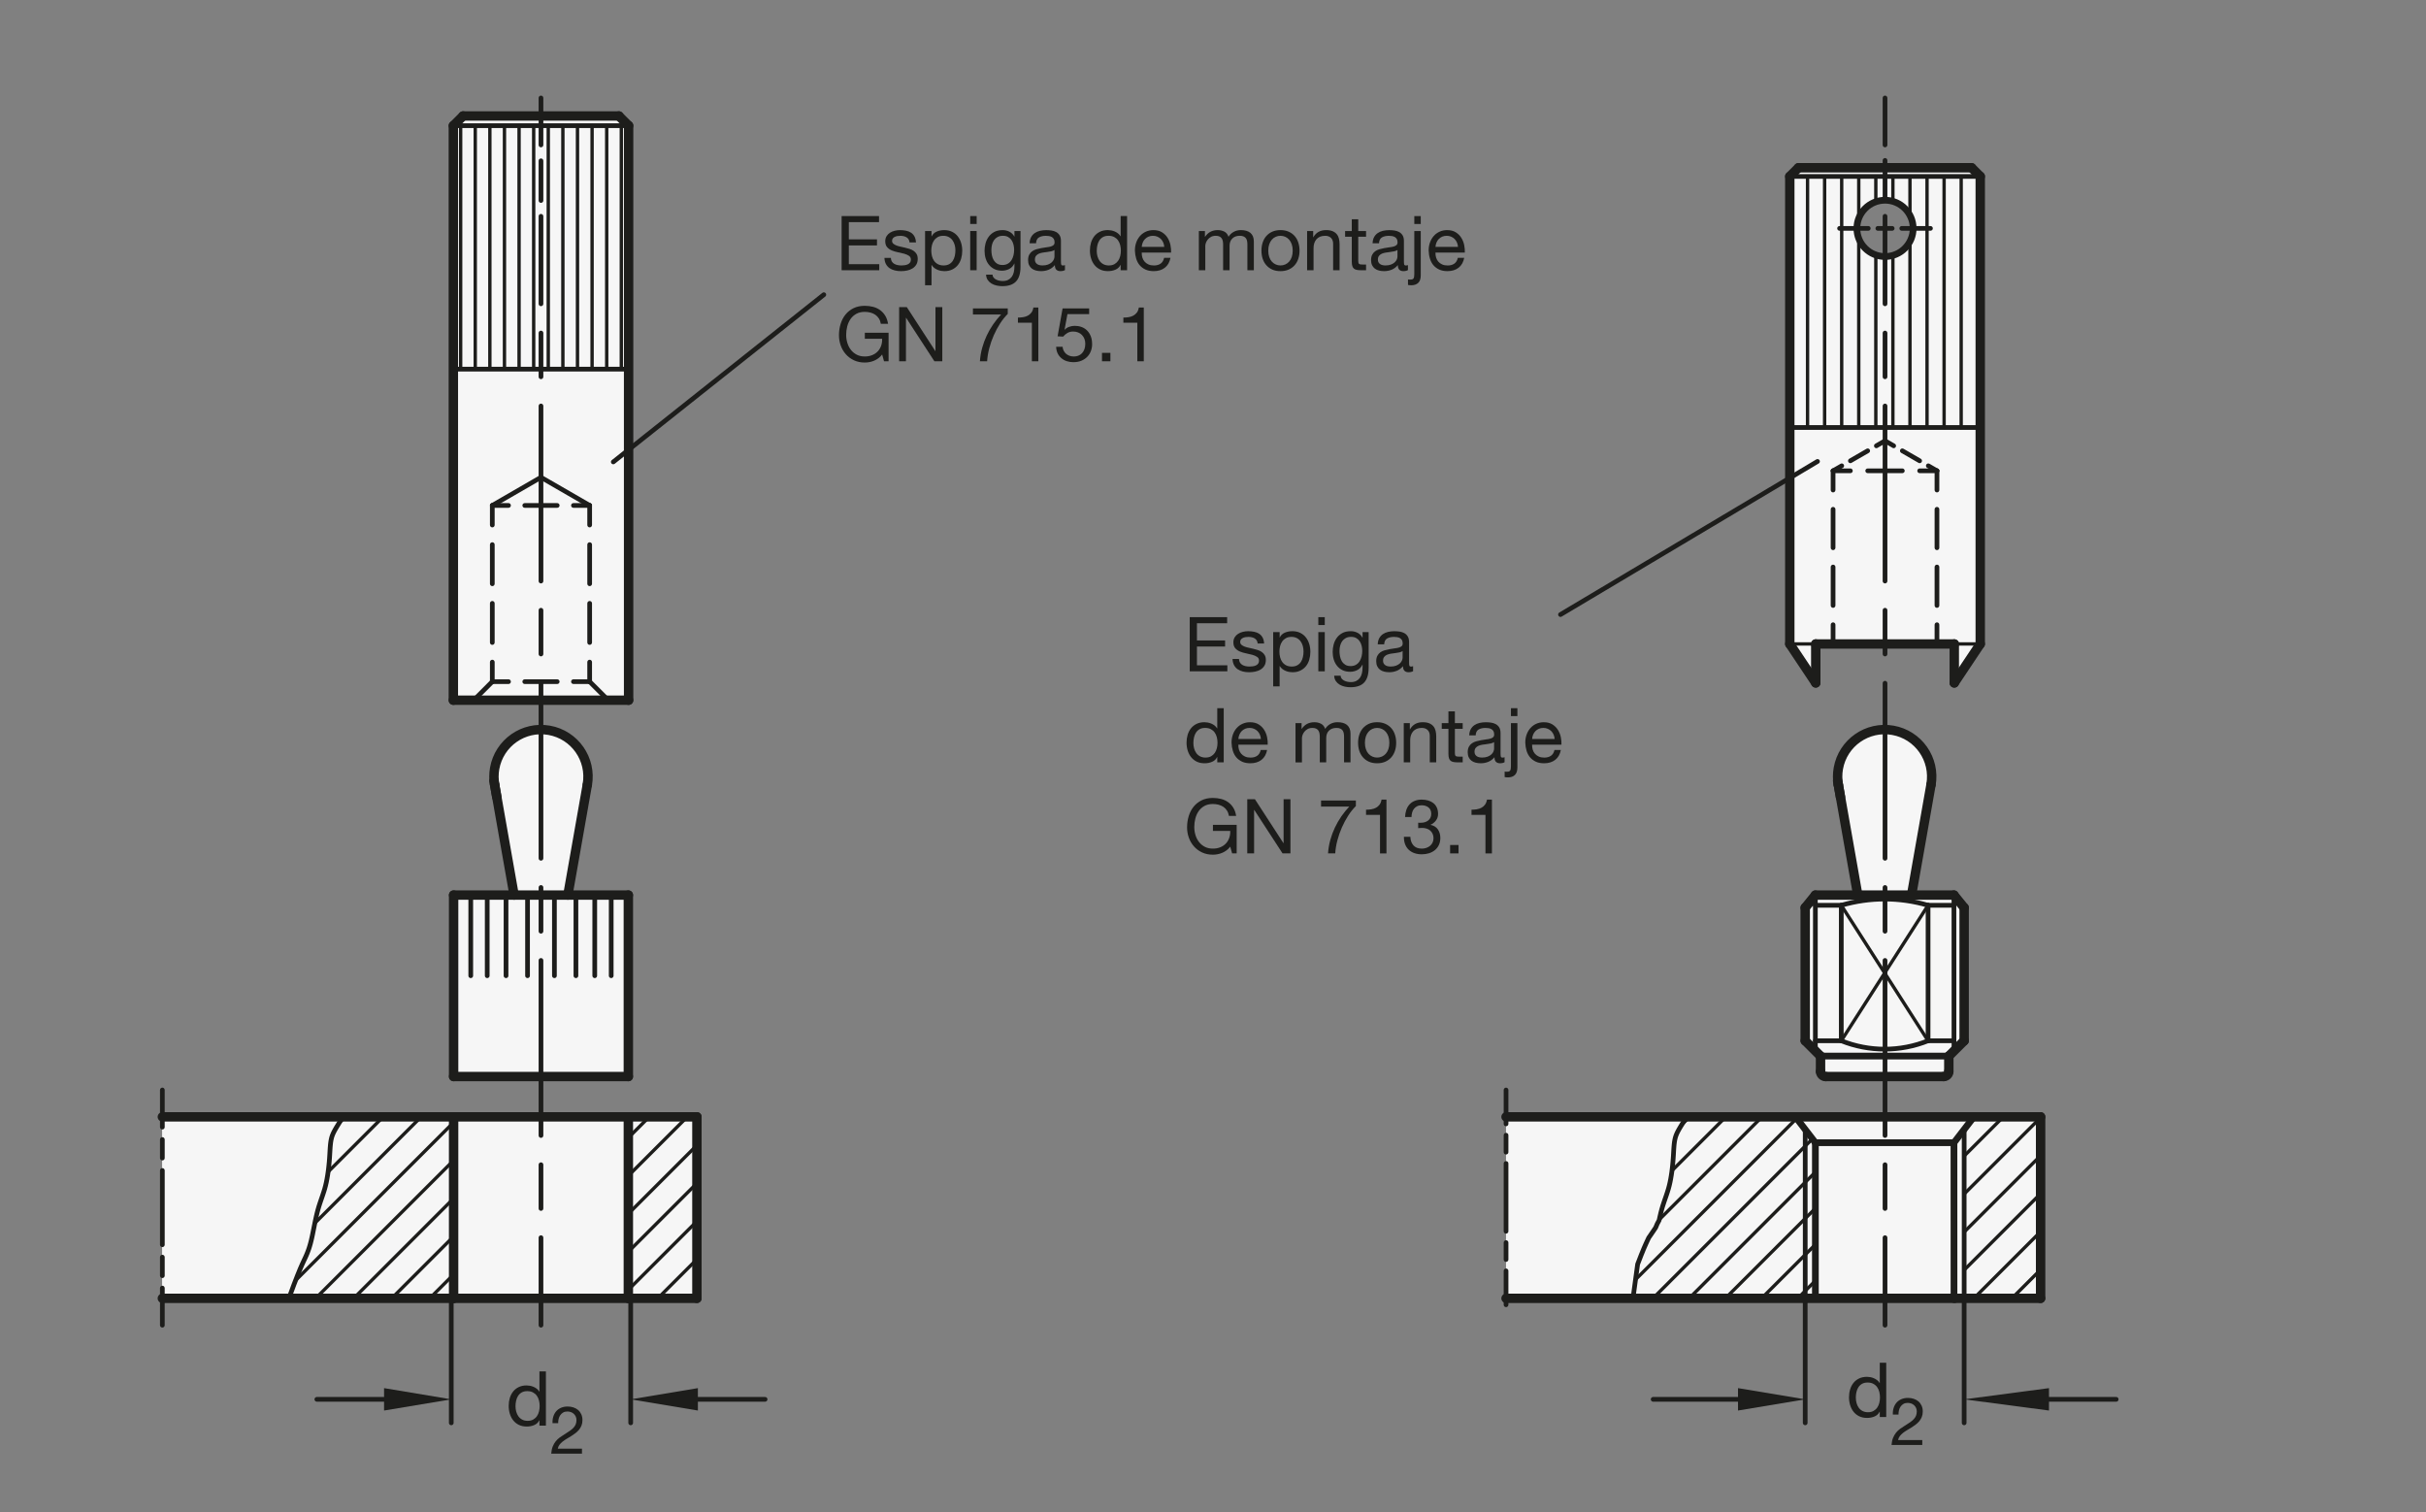 <?xml version="1.0" encoding="UTF-8"?>
<svg xmlns="http://www.w3.org/2000/svg" version="1.1" viewBox="0 0 255.827 159.449">
  <rect x="0" y="0" width="255.827" height="159.449" fill="#808080" stroke="none"/>
  <!-- Generator: Adobe Illustrator 28.6.0, SVG Export Plug-In . SVG Version: 1.2.0 Build 709)  -->
  <g>
    <g id="MD_x5F_3_x5F_FUELLUNG_x5F_WS">
      <g id="LWPOLYLINE">
        <polygon points="66.288 13.254 65.261 12.228 48.834 12.228 47.807 13.254 47.807 73.83 66.288 73.83 66.288 13.254" fill="#fff"/>
      </g>
      <g id="LWPOLYLINE-2" data-name="LWPOLYLINE">
        <path d="M206.083,72.01l2.739-4.108V18.603l-.913-.913h-18.259l-.913.913,7.075,5.493c-.009-1.639,1.313-2.974,2.951-2.983s2.974,1.313,2.983,2.951-1.313,2.974-2.951,2.983-2.974-1.313-2.983-2.951l-7.075-5.493v49.298l2.739,4.108v-4.108h14.607s0,4.108,0,4.108Z" fill="#fff"/>
      </g>
      <g id="LWPOLYLINE-3" data-name="LWPOLYLINE">
        <path d="M191.439,94.381h4.438l-2.019-11.639c-.1-.57-.1-1.153,0-1.723.476-2.698,3.049-4.5,5.747-4.024s4.5,3.049,4.024,5.747l-2.019,11.639h4.438l1.077,1.329v14.032l-1.617,1.617v1.617c0,.298-.241.539-.539.539h-12.45c-.298,0-.539-.241-.539-.539v-1.617l-1.617-1.617v-14.032l1.077-1.329Z" fill="#fff"/>
      </g>
      <g id="LWPOLYLINE-4" data-name="LWPOLYLINE">
        <rect x="158.816" y="117.767" width="56.371" height="19.134" fill="#fff"/>
      </g>
      <g id="LWPOLYLINE-5" data-name="LWPOLYLINE">
        <rect x="17.12" y="117.767" width="56.371" height="19.134" fill="#fff"/>
      </g>
      <g id="LWPOLYLINE-6" data-name="LWPOLYLINE">
        <path d="M47.835,113.515h18.425v-19.134h-6.378l2.051-11.63c.476-2.698-1.326-5.271-4.024-5.747s-5.271,1.326-5.747,4.024c-.1.57-.1,1.153,0,1.723l2.051,11.63h-6.378v19.134Z" fill="#fff"/>
      </g>
    </g>
    <g id="MD_x5F_3_x5F_FUELLUNG_x5F_GR">
      <g id="LWPOLYLINE-7" data-name="LWPOLYLINE">
        <path d="M47.835,113.515h18.425v-19.134h-6.378l2.051-11.63c.476-2.698-1.326-5.271-4.024-5.747s-5.271,1.326-5.747,4.024c-.1.57-.1,1.153,0,1.723l2.051,11.63h-6.378v19.134Z" fill="#f6f6f6"/>
      </g>
      <g id="LWPOLYLINE-8" data-name="LWPOLYLINE">
        <rect x="17.12" y="117.767" width="56.371" height="19.134" fill="#f6f6f6"/>
      </g>
      <g id="LWPOLYLINE-9" data-name="LWPOLYLINE">
        <rect x="158.816" y="117.767" width="56.371" height="19.134" fill="#f6f6f6"/>
      </g>
      <g id="LWPOLYLINE-10" data-name="LWPOLYLINE">
        <path d="M191.439,94.381h4.438l-2.019-11.639c-.1-.57-.1-1.153,0-1.723.476-2.698,3.049-4.5,5.747-4.024s4.5,3.049,4.024,5.747l-2.019,11.639h4.438l1.077,1.329v14.032l-1.617,1.617v1.617c0,.298-.241.539-.539.539h-12.45c-.298,0-.539-.241-.539-.539v-1.617l-1.617-1.617v-14.032l1.077-1.329Z" fill="#f6f6f6"/>
      </g>
      <g id="LWPOLYLINE-11" data-name="LWPOLYLINE">
        <path d="M206.083,72.01l2.739-4.108V18.603l-.913-.913h-18.259l-.913.913,7.075,5.493c-.009-1.639,1.313-2.974,2.951-2.983s2.974,1.313,2.983,2.951-1.313,2.974-2.951,2.983-2.974-1.313-2.983-2.951l-7.075-5.493v49.298l2.739,4.108v-4.108h14.607s0,4.108,0,4.108Z" fill="#f6f6f6"/>
      </g>
      <g id="LWPOLYLINE-12" data-name="LWPOLYLINE">
        <polygon points="66.288 13.254 65.261 12.228 48.834 12.228 47.807 13.254 47.807 73.83 66.288 73.83 66.288 13.254" fill="#f6f6f6"/>
      </g>
    </g>
    <g id="MD_x5F_1_x5F_035">
      <g id="LWPOLYLINE-13" data-name="LWPOLYLINE">
        <polyline points="36.153 117.767 36 118.024 35.806 118.342 35.632 118.623 35.477 118.876 35.342 119.108 35.224 119.324 35.124 119.532 35.04 119.738 34.972 119.95 34.919 120.173 34.879 120.408 34.848 120.658 34.824 120.921 34.805 121.199 34.787 121.494 34.769 121.804 34.748 122.132 34.721 122.478 34.687 122.837 34.647 123.204 34.599 123.577 34.544 123.949 34.481 124.317 34.41 124.676 34.33 125.021 34.242 125.35 34.146 125.665 34.045 125.973 33.941 126.277 33.835 126.582 33.73 126.894 33.627 127.217 33.528 127.556 33.434 127.915 33.346 128.289 33.262 128.671 33.183 129.057 33.106 129.439 33.031 129.813 32.958 130.172 32.886 130.509 32.813 130.821 32.739 131.112 32.661 131.385 32.579 131.646 32.489 131.901 32.391 132.154 32.283 132.411 32.163 132.675 32.027 132.963 31.86 133.325 31.644 133.82 31.363 134.511 30.997 135.456 30.531 136.717 30.465 136.901" fill="none" stroke="#1d1d1b" stroke-linecap="round" stroke-linejoin="round" stroke-width=".496"/>
      </g>
      <g id="LINE">
        <line x1="58.465" y1="94.381" x2="58.465" y2="102.885" fill="none" stroke="#1d1d1b" stroke-linecap="round" stroke-linejoin="round" stroke-width=".496"/>
      </g>
      <g id="LINE-2" data-name="LINE">
        <line x1="62.717" y1="94.381" x2="62.717" y2="102.885" fill="none" stroke="#1d1d1b" stroke-linecap="round" stroke-linejoin="round" stroke-width=".496"/>
      </g>
      <g id="LINE-3" data-name="LINE">
        <line x1="60.732" y1="94.381" x2="60.732" y2="102.885" fill="none" stroke="#1d1d1b" stroke-linecap="round" stroke-linejoin="round" stroke-width=".496"/>
      </g>
      <g id="LINE-4" data-name="LINE">
        <line x1="64.453" y1="94.381" x2="64.453" y2="102.885" fill="none" stroke="#1d1d1b" stroke-linecap="round" stroke-linejoin="round" stroke-width=".496"/>
      </g>
      <g id="LINE-5" data-name="LINE">
        <line x1="49.642" y1="94.381" x2="49.642" y2="102.885" fill="none" stroke="#1d1d1b" stroke-linecap="round" stroke-linejoin="round" stroke-width=".496"/>
      </g>
      <g id="LINE-6" data-name="LINE">
        <line x1="53.362" y1="94.381" x2="53.362" y2="102.885" fill="none" stroke="#1d1d1b" stroke-linecap="round" stroke-linejoin="round" stroke-width=".496"/>
      </g>
      <g id="LINE-7" data-name="LINE">
        <line x1="51.378" y1="94.381" x2="51.378" y2="102.885" fill="none" stroke="#1d1d1b" stroke-linecap="round" stroke-linejoin="round" stroke-width=".496"/>
      </g>
      <g id="LINE-8" data-name="LINE">
        <line x1="55.63" y1="94.381" x2="55.63" y2="102.885" fill="none" stroke="#1d1d1b" stroke-linecap="round" stroke-linejoin="round" stroke-width=".496"/>
      </g>
      <g id="LINE-9" data-name="LINE">
        <line x1="191.434" y1="94.387" x2="191.434" y2="110.814" fill="none" stroke="#1d1d1b" stroke-linecap="round" stroke-linejoin="round" stroke-width=".496"/>
      </g>
      <g id="LINE-10" data-name="LINE">
        <line x1="206.047" y1="94.381" x2="206.051" y2="110.815" fill="none" stroke="#1d1d1b" stroke-linecap="round" stroke-linejoin="round" stroke-width=".496"/>
      </g>
      <g id="ARC">
        <path d="M203.319,95.459c-2.988-.877-6.165-.877-9.153,0" fill="none" stroke="#1d1d1b" stroke-linecap="round" stroke-linejoin="round" stroke-width=".496"/>
      </g>
      <g id="ARC-2" data-name="ARC">
        <path d="M194.167,109.742c2.937,1.178,6.215,1.178,9.153,0" fill="none" stroke="#1d1d1b" stroke-linecap="round" stroke-linejoin="round" stroke-width=".496"/>
      </g>
      <g id="LINE-11" data-name="LINE">
        <line x1="194.167" y1="95.459" x2="194.167" y2="109.742" fill="none" stroke="#1d1d1b" stroke-linecap="round" stroke-linejoin="round" stroke-width=".496"/>
      </g>
      <g id="LINE-12" data-name="LINE">
        <line x1="203.319" y1="95.459" x2="203.319" y2="109.742" fill="none" stroke="#1d1d1b" stroke-linecap="round" stroke-linejoin="round" stroke-width=".496"/>
      </g>
      <g id="LINE-13" data-name="LINE">
        <line x1="194.167" y1="95.459" x2="191.434" y2="95.459" fill="none" stroke="#1d1d1b" stroke-linecap="round" stroke-linejoin="round" stroke-width=".496"/>
      </g>
      <g id="LINE-14" data-name="LINE">
        <line x1="203.319" y1="95.459" x2="206.052" y2="95.459" fill="none" stroke="#1d1d1b" stroke-linecap="round" stroke-linejoin="round" stroke-width=".496"/>
      </g>
      <g id="LINE-15" data-name="LINE">
        <line x1="203.319" y1="109.742" x2="206.052" y2="109.742" fill="none" stroke="#1d1d1b" stroke-linecap="round" stroke-linejoin="round" stroke-width=".496"/>
      </g>
      <g id="LINE-16" data-name="LINE">
        <line x1="194.167" y1="109.742" x2="191.434" y2="109.742" fill="none" stroke="#1d1d1b" stroke-linecap="round" stroke-linejoin="round" stroke-width=".496"/>
      </g>
      <g id="LWPOLYLINE-14" data-name="LWPOLYLINE">
        <polyline points="177.849 117.767 177.696 118.024 177.501 118.342 177.327 118.623 177.173 118.876 177.037 119.108 176.92 119.324 176.82 119.532 176.736 119.738 176.668 119.95 176.615 120.173 176.574 120.408 176.543 120.658 176.52 120.921 176.5 121.199 176.483 121.494 176.465 121.804 176.443 122.132 176.416 122.478 176.383 122.837 176.342 123.204 176.295 123.577 176.24 123.949 176.177 124.317 176.106 124.676 176.026 125.021 175.938 125.35 175.842 125.665 175.741 125.973 175.637 126.277 175.531 126.582 175.426 126.894 175.322 127.217 175.223 127.556 175.13 127.915 175.042 128.289 174.958 128.671 174.753 129.057 174.594 129.439 174.343 129.813 173.859 130.519 173.859 130.519 173.723 130.807 173.556 131.169 173.34 131.664 173.058 132.355 172.693 133.3 172.227 136.717 172.161 136.901" fill="none" stroke="#1d1d1b" stroke-linecap="round" stroke-linejoin="round" stroke-width=".496"/>
      </g>
      <g id="LINE-17" data-name="LINE">
        <line x1="190.364" y1="119.096" x2="190.364" y2="136.901" fill="none" stroke="#1d1d1b" stroke-linecap="round" stroke-linejoin="round" stroke-width=".496"/>
      </g>
      <g id="LINE-18" data-name="LINE">
        <line x1="207.125" y1="119.096" x2="207.125" y2="136.901" fill="none" stroke="#1d1d1b" stroke-linecap="round" stroke-linejoin="round" stroke-width=".496"/>
      </g>
      <g id="LINE-19" data-name="LINE">
        <line x1="208.822" y1="45.078" x2="188.737" y2="45.078" fill="none" stroke="#1d1d1b" stroke-linecap="round" stroke-linejoin="round" stroke-width=".496"/>
      </g>
      <g id="LINE-20" data-name="LINE">
        <line x1="66.288" y1="13.254" x2="47.807" y2="13.254" fill="none" stroke="#1d1d1b" stroke-linecap="round" stroke-linejoin="round" stroke-width=".496"/>
      </g>
      <g id="LINE-21" data-name="LINE">
        <line x1="62.181" y1="53.296" x2="57.047" y2="50.332" fill="none" stroke="#1d1d1b" stroke-linecap="round" stroke-linejoin="round" stroke-width=".496"/>
      </g>
      <g id="LINE-22" data-name="LINE">
        <line x1="66.288" y1="38.922" x2="47.807" y2="38.922" fill="none" stroke="#1d1d1b" stroke-linecap="round" stroke-linejoin="round" stroke-width=".496"/>
      </g>
      <g id="LINE-23" data-name="LINE">
        <line x1="51.914" y1="53.296" x2="57.047" y2="50.332" fill="none" stroke="#1d1d1b" stroke-linecap="round" stroke-linejoin="round" stroke-width=".496"/>
      </g>
      <g id="LINE-24" data-name="LINE">
        <line x1="188.737" y1="18.603" x2="208.822" y2="18.603" fill="none" stroke="#1d1d1b" stroke-linecap="round" stroke-linejoin="round" stroke-width=".496"/>
      </g>
    </g>
    <g id="MD_x5F_2_x5F_SCHRAFFUR">
      <g id="LINE-25" data-name="LINE">
        <line x1="41.308" y1="136.901" x2="47.835" y2="130.375" fill="none" stroke="#1d1d1b" stroke-linecap="round" stroke-linejoin="round" stroke-width=".354"/>
      </g>
      <g id="LINE-26" data-name="LINE">
        <line x1="37.299" y1="136.901" x2="47.835" y2="126.366" fill="none" stroke="#1d1d1b" stroke-linecap="round" stroke-linejoin="round" stroke-width=".354"/>
      </g>
      <g id="LINE-27" data-name="LINE">
        <line x1="33.291" y1="136.901" x2="47.835" y2="122.357" fill="none" stroke="#1d1d1b" stroke-linecap="round" stroke-linejoin="round" stroke-width=".354"/>
      </g>
      <g id="LINE-28" data-name="LINE">
        <line x1="31.168" y1="135.015" x2="47.835" y2="118.348" fill="none" stroke="#1d1d1b" stroke-linecap="round" stroke-linejoin="round" stroke-width=".354"/>
      </g>
      <g id="LINE-29" data-name="LINE">
        <line x1="33.2" y1="128.974" x2="44.407" y2="117.767" fill="none" stroke="#1d1d1b" stroke-linecap="round" stroke-linejoin="round" stroke-width=".354"/>
      </g>
      <g id="LINE-30" data-name="LINE">
        <line x1="34.601" y1="123.564" x2="40.398" y2="117.767" fill="none" stroke="#1d1d1b" stroke-linecap="round" stroke-linejoin="round" stroke-width=".354"/>
      </g>
      <g id="LINE-31" data-name="LINE">
        <line x1="35.79" y1="118.366" x2="36.389" y2="117.767" fill="none" stroke="#1d1d1b" stroke-linecap="round" stroke-linejoin="round" stroke-width=".354"/>
      </g>
      <g id="LINE-32" data-name="LINE">
        <line x1="45.317" y1="136.901" x2="47.835" y2="134.383" fill="none" stroke="#1d1d1b" stroke-linecap="round" stroke-linejoin="round" stroke-width=".354"/>
      </g>
      <g id="LINE-33" data-name="LINE">
        <line x1="66.26" y1="119.967" x2="68.46" y2="117.767" fill="none" stroke="#1d1d1b" stroke-linecap="round" stroke-linejoin="round" stroke-width=".354"/>
      </g>
      <g id="LINE-34" data-name="LINE">
        <line x1="66.26" y1="123.976" x2="72.468" y2="117.767" fill="none" stroke="#1d1d1b" stroke-linecap="round" stroke-linejoin="round" stroke-width=".354"/>
      </g>
      <g id="LINE-35" data-name="LINE">
        <line x1="66.26" y1="127.985" x2="73.491" y2="120.753" fill="none" stroke="#1d1d1b" stroke-linecap="round" stroke-linejoin="round" stroke-width=".354"/>
      </g>
      <g id="LINE-36" data-name="LINE">
        <line x1="66.26" y1="131.993" x2="73.491" y2="124.762" fill="none" stroke="#1d1d1b" stroke-linecap="round" stroke-linejoin="round" stroke-width=".354"/>
      </g>
      <g id="LINE-37" data-name="LINE">
        <line x1="66.26" y1="136.002" x2="73.491" y2="128.771" fill="none" stroke="#1d1d1b" stroke-linecap="round" stroke-linejoin="round" stroke-width=".354"/>
      </g>
      <g id="LINE-38" data-name="LINE">
        <line x1="69.37" y1="136.901" x2="73.491" y2="132.779" fill="none" stroke="#1d1d1b" stroke-linecap="round" stroke-linejoin="round" stroke-width=".354"/>
      </g>
      <g id="LINE-39" data-name="LINE">
        <line x1="73.379" y1="136.901" x2="73.491" y2="136.788" fill="none" stroke="#1d1d1b" stroke-linecap="round" stroke-linejoin="round" stroke-width=".354"/>
      </g>
      <g id="HATCH">
        <path d="M190.362,119.096l-1.024-1.329h-11.489l-.154.257-.194.317-.174.282-.154.253-.136.231-.118.216-.1.208-.084.206-.068.212-.053.223-.041.236-.031.249-.024.263-.019.278-.017.294-.018.311-.022.328-.027.345-.034.359-.04.368-.047.372-.055.372-.063.368-.071.359-.08.345-.088.329-.096.316-.101.307-.104.304-.106.305-.105.312-.103.323-.099.339-.093.359-.088.374-.084.383-.205.386-.159.383-.251.374-.484.706-.136.288-.167.362-.216.496-.282.69-.365.945-.491,3.601h18.16v-17.805M191.434,120.488l-1.072-1.392v17.805h1.072v-16.413Z" fill="none"/>
        <path d="M177.348,118.589l.822-.822M176.312,123.444l5.677-5.677M174.974,128.601l10.834-10.834M172.472,134.921l16.991-16.991M174.31,136.901l16.052-16.052M190.362,120.849l.763-.763M178.128,136.901l12.234-12.234M190.362,124.667l1.072-1.072M181.947,136.901l8.415-8.415M190.362,128.486l1.072-1.072M185.765,136.901l4.597-4.597M190.362,132.304l1.072-1.072M189.584,136.901l.779-.779M190.362,136.122l1.072-1.072" fill="none" stroke="#1d1d1b" stroke-linecap="round" stroke-linejoin="round" stroke-width=".354"/>
      </g>
      <g id="LINE-40" data-name="LINE">
        <line x1="203.319" y1="95.459" x2="194.167" y2="109.742" fill="none" stroke="#1d1d1b" stroke-linecap="round" stroke-linejoin="round" stroke-width=".354"/>
      </g>
      <g id="LINE-41" data-name="LINE">
        <line x1="194.167" y1="95.459" x2="203.319" y2="109.742" fill="none" stroke="#1d1d1b" stroke-linecap="round" stroke-linejoin="round" stroke-width=".354"/>
      </g>
      <g id="LINE-42" data-name="LINE">
        <line x1="207.124" y1="121.894" x2="211.25" y2="117.767" fill="none" stroke="#1d1d1b" stroke-linecap="round" stroke-linejoin="round" stroke-width=".354"/>
      </g>
      <g id="LINE-43" data-name="LINE">
        <line x1="207.124" y1="125.902" x2="215.187" y2="117.839" fill="none" stroke="#1d1d1b" stroke-linecap="round" stroke-linejoin="round" stroke-width=".354"/>
      </g>
      <g id="LINE-44" data-name="LINE">
        <line x1="207.124" y1="129.911" x2="215.187" y2="121.848" fill="none" stroke="#1d1d1b" stroke-linecap="round" stroke-linejoin="round" stroke-width=".354"/>
      </g>
      <g id="LINE-45" data-name="LINE">
        <line x1="207.124" y1="133.92" x2="215.187" y2="125.857" fill="none" stroke="#1d1d1b" stroke-linecap="round" stroke-linejoin="round" stroke-width=".354"/>
      </g>
      <g id="LINE-46" data-name="LINE">
        <line x1="208.152" y1="136.901" x2="215.187" y2="129.866" fill="none" stroke="#1d1d1b" stroke-linecap="round" stroke-linejoin="round" stroke-width=".354"/>
      </g>
      <g id="LINE-47" data-name="LINE">
        <line x1="212.16" y1="136.901" x2="215.187" y2="133.874" fill="none" stroke="#1d1d1b" stroke-linecap="round" stroke-linejoin="round" stroke-width=".354"/>
      </g>
      <g id="HATCH-2" data-name="HATCH">
        <path d="M188.744,18.603l-.007,26.475h20.084v-26.475h-20.078M199.369,26.989c-.243.049-.492.068-.74.055-1.637-.083-2.896-1.477-2.813-3.114.083-1.637,1.477-2.896,3.114-2.813s2.896,1.477,2.813,3.114c-.069,1.353-1.046,2.488-2.374,2.757Z" fill="none"/>
        <path d="M188.81,45.078v-26.475M190.61,45.078v-26.475M192.41,45.078v-26.475M194.21,45.078v-26.475M196.01,45.078v-19.933M196.01,23.016v-4.413M197.81,45.078v-18.193M197.81,21.277v-2.673M199.61,45.078v-18.149M199.61,21.233v-2.629M201.41,45.078v-19.625M201.41,22.709v-4.105M203.21,45.078v-26.475M205.01,45.078v-26.475M206.81,45.078v-26.475M208.61,45.078v-26.475" fill="none" stroke="#1d1d1b" stroke-linecap="round" stroke-linejoin="round" stroke-width=".354"/>
      </g>
      <g id="LINE-48" data-name="LINE">
        <line x1="65.518" y1="13.254" x2="65.518" y2="38.922" fill="none" stroke="#1d1d1b" stroke-linecap="round" stroke-linejoin="round" stroke-width=".354"/>
      </g>
      <g id="LINE-49" data-name="LINE">
        <line x1="63.978" y1="13.254" x2="63.978" y2="38.922" fill="none" stroke="#1d1d1b" stroke-linecap="round" stroke-linejoin="round" stroke-width=".354"/>
      </g>
      <g id="LINE-50" data-name="LINE">
        <line x1="62.437" y1="13.254" x2="62.437" y2="38.922" fill="none" stroke="#1d1d1b" stroke-linecap="round" stroke-linejoin="round" stroke-width=".354"/>
      </g>
      <g id="LINE-51" data-name="LINE">
        <line x1="60.897" y1="13.254" x2="60.897" y2="38.922" fill="none" stroke="#1d1d1b" stroke-linecap="round" stroke-linejoin="round" stroke-width=".354"/>
      </g>
      <g id="LINE-52" data-name="LINE">
        <line x1="59.357" y1="13.254" x2="59.357" y2="38.922" fill="none" stroke="#1d1d1b" stroke-linecap="round" stroke-linejoin="round" stroke-width=".354"/>
      </g>
      <g id="LINE-53" data-name="LINE">
        <line x1="57.817" y1="13.254" x2="57.817" y2="38.922" fill="none" stroke="#1d1d1b" stroke-linecap="round" stroke-linejoin="round" stroke-width=".354"/>
      </g>
      <g id="LINE-54" data-name="LINE">
        <line x1="56.277" y1="13.254" x2="56.277" y2="38.922" fill="none" stroke="#1d1d1b" stroke-linecap="round" stroke-linejoin="round" stroke-width=".354"/>
      </g>
      <g id="LINE-55" data-name="LINE">
        <line x1="54.737" y1="13.254" x2="54.737" y2="38.922" fill="none" stroke="#1d1d1b" stroke-linecap="round" stroke-linejoin="round" stroke-width=".354"/>
      </g>
      <g id="LINE-56" data-name="LINE">
        <line x1="53.197" y1="13.254" x2="53.197" y2="38.922" fill="none" stroke="#1d1d1b" stroke-linecap="round" stroke-linejoin="round" stroke-width=".354"/>
      </g>
      <g id="LINE-57" data-name="LINE">
        <line x1="51.657" y1="13.254" x2="51.657" y2="38.922" fill="none" stroke="#1d1d1b" stroke-linecap="round" stroke-linejoin="round" stroke-width=".354"/>
      </g>
      <g id="LINE-58" data-name="LINE">
        <line x1="50.117" y1="13.254" x2="50.117" y2="38.922" fill="none" stroke="#1d1d1b" stroke-linecap="round" stroke-linejoin="round" stroke-width=".354"/>
      </g>
      <g id="LINE-59" data-name="LINE">
        <line x1="48.577" y1="13.254" x2="48.577" y2="38.922" fill="none" stroke="#1d1d1b" stroke-linecap="round" stroke-linejoin="round" stroke-width=".354"/>
      </g>
    </g>
    <g id="MD_x5F_2_x5F_BEMASSUNG">
      <g id="LINE-60" data-name="LINE">
        <line x1="47.587" y1="136.901" x2="47.587" y2="150.031" fill="#1d1d1b" stroke="#1d1d1b" stroke-linecap="round" stroke-linejoin="round" stroke-width=".496"/>
      </g>
      <g id="LINE-61" data-name="LINE">
        <line x1="66.508" y1="136.901" x2="66.508" y2="150.031" fill="#1d1d1b" stroke="#1d1d1b" stroke-linecap="round" stroke-linejoin="round" stroke-width=".496"/>
      </g>
      <g id="LINE-62" data-name="LINE">
        <line x1="40.5" y1="147.551" x2="33.413" y2="147.551" fill="#1d1d1b" stroke="#1d1d1b" stroke-linecap="round" stroke-linejoin="round" stroke-width=".496"/>
      </g>
      <g id="LINE-63" data-name="LINE">
        <line x1="73.594" y1="147.551" x2="80.681" y2="147.551" fill="#1d1d1b" stroke="#1d1d1b" stroke-linecap="round" stroke-linejoin="round" stroke-width=".496"/>
      </g>
      <g id="SOLID">
        <polygon points="40.5 146.37 40.5 148.732 47.587 147.551 47.587 147.551 40.5 146.37" fill="#1d1d1b"/>
      </g>
      <g id="SOLID-2" data-name="SOLID">
        <polygon points="73.594 146.37 73.594 148.732 66.508 147.551 66.508 147.551 73.594 146.37" fill="#1d1d1b"/>
      </g>
      <g id="TEXT">
        <path d="M57.566,150.324h-.681v-.561h-.016c-.112.229-.288.396-.528.501-.24.104-.504.155-.793.155-.32,0-.599-.059-.836-.176-.238-.117-.436-.276-.593-.477s-.276-.431-.356-.692-.12-.539-.12-.833.039-.569.116-.829c.078-.259.195-.486.353-.685.157-.197.355-.354.592-.468.238-.115.514-.173.829-.173.106,0,.221.011.344.032.123.021.246.058.368.108.123.051.239.117.349.2.109.083.201.186.276.309h.016v-2.131h.681v5.718ZM54.363,148.29c0,.192.025.381.076.564.051.185.128.349.232.493.104.144.237.259.4.344.163.086.354.128.572.128.229,0,.424-.045.584-.136s.291-.209.393-.356c.101-.146.175-.313.22-.5.045-.188.068-.377.068-.569,0-.202-.024-.398-.072-.588-.048-.189-.124-.356-.229-.501-.104-.144-.239-.26-.404-.348-.166-.089-.366-.133-.601-.133s-.431.046-.588.137c-.158.091-.284.211-.38.36s-.166.32-.208.513c-.043.191-.064.39-.064.592Z" fill="#1d1d1b"/>
      </g>
      <g id="TEXT-2" data-name="TEXT">
        <path d="M58.266,150.068c-.014-.252.013-.485.081-.7.068-.215.169-.401.305-.558.135-.156.306-.279.511-.368.206-.088.439-.133.701-.133.215,0,.417.031.606.095.189.063.354.154.494.273s.251.269.333.448c.082.18.123.384.123.613,0,.22-.034.413-.102.581-.068.168-.158.319-.27.452s-.241.254-.385.361c-.145.107-.294.21-.448.308-.154.094-.309.186-.463.277-.154.091-.295.188-.424.29-.128.104-.238.214-.329.333-.091.119-.151.256-.179.41h2.55v.525h-3.244c.023-.294.077-.545.161-.753.084-.208.188-.389.312-.543.124-.154.264-.289.42-.403.156-.114.323-.226.501-.333.21-.131.395-.251.554-.36.159-.109.291-.221.396-.333s.185-.233.238-.364.081-.282.081-.455c0-.136-.026-.259-.077-.368s-.12-.204-.207-.284c-.086-.079-.188-.14-.305-.182s-.241-.063-.372-.063c-.173,0-.321.036-.445.108-.124.073-.226.168-.305.284-.08.117-.137.249-.172.396-.035.147-.05.296-.045.445h-.596Z" fill="#1d1d1b"/>
      </g>
      <g id="LINE-64" data-name="LINE">
        <line x1="64.673" y1="48.706" x2="86.873" y2="31.075" fill="#1d1d1b" stroke="#1d1d1b" stroke-linecap="round" stroke-linejoin="round" stroke-width=".496"/>
      </g>
      <g id="LINE-65" data-name="LINE">
        <line x1="191.661" y1="48.654" x2="164.558" y2="64.801" fill="#1d1d1b" stroke="#1d1d1b" stroke-linecap="round" stroke-linejoin="round" stroke-width=".496"/>
      </g>
      <g id="LINE-66" data-name="LINE">
        <line x1="207.124" y1="136.901" x2="207.124" y2="150.031" fill="#1d1d1b" stroke="#1d1d1b" stroke-linecap="round" stroke-linejoin="round" stroke-width=".496"/>
      </g>
      <g id="SOLID-3" data-name="SOLID">
        <polygon points="216.07 146.37 216.07 148.732 207.124 147.551 207.124 147.551 216.07 146.37" fill="#1d1d1b"/>
      </g>
      <g id="LINE-67" data-name="LINE">
        <line x1="216.07" y1="147.551" x2="223.157" y2="147.551" fill="#1d1d1b" stroke="#1d1d1b" stroke-linecap="round" stroke-linejoin="round" stroke-width=".496"/>
      </g>
      <g id="TEXT-3" data-name="TEXT">
        <path d="M198.906,149.416h-.68v-.561h-.017c-.112.229-.288.396-.528.501-.24.104-.504.155-.793.155-.32,0-.6-.059-.836-.176-.238-.117-.436-.276-.594-.477-.156-.2-.275-.431-.355-.692s-.121-.539-.121-.833.039-.569.117-.829c.077-.259.194-.486.352-.685.158-.197.355-.354.593-.468.237-.115.514-.173.829-.173.106,0,.221.011.344.032s.246.058.369.108.238.117.348.2.201.186.276.309h.017v-2.131h.68v5.718ZM195.702,147.382c0,.192.025.381.076.564.051.185.129.349.232.493.104.144.238.259.4.344.163.086.354.128.572.128.23,0,.425-.045.585-.136s.291-.209.393-.356c.101-.146.175-.313.22-.5.046-.188.068-.377.068-.569,0-.202-.023-.398-.072-.588-.048-.189-.123-.356-.229-.501-.104-.144-.238-.26-.404-.348-.165-.089-.365-.133-.6-.133s-.432.046-.589.137-.284.211-.38.36c-.097.149-.166.32-.209.513-.043.191-.064.39-.064.592Z" fill="#1d1d1b"/>
      </g>
      <g id="TEXT-4" data-name="TEXT">
        <path d="M199.606,149.16c-.014-.252.014-.485.081-.7s.169-.401.305-.558.306-.279.512-.368c.205-.088.438-.133.7-.133.215,0,.417.031.606.095s.354.154.494.273c.14.119.251.269.332.448.082.18.123.384.123.613,0,.22-.034.413-.102.581s-.157.319-.27.452-.241.254-.386.361-.294.21-.448.308c-.154.094-.309.186-.463.277-.153.091-.295.188-.424.29-.128.104-.238.214-.329.333s-.15.256-.179.41h2.551v.525h-3.244c.023-.294.077-.545.161-.753s.188-.389.312-.543.264-.289.421-.403c.156-.114.323-.226.501-.333.21-.131.395-.251.554-.36.158-.109.29-.221.396-.333.104-.112.185-.233.238-.364s.08-.282.08-.455c0-.136-.025-.259-.077-.368-.051-.109-.12-.204-.206-.284-.087-.079-.188-.14-.305-.182-.117-.042-.241-.063-.372-.063-.173,0-.321.036-.444.108-.124.073-.226.168-.305.284-.08.117-.137.249-.172.396-.035.147-.051.296-.046.445h-.596Z" fill="#1d1d1b"/>
      </g>
      <g id="SOLID-4" data-name="SOLID">
        <polygon points="183.276 146.37 183.276 148.732 190.362 147.551 190.362 147.551 183.276 146.37" fill="#1d1d1b"/>
      </g>
      <g id="LINE-68" data-name="LINE">
        <line x1="183.276" y1="147.551" x2="174.329" y2="147.551" fill="#1d1d1b" stroke="#1d1d1b" stroke-linecap="round" stroke-linejoin="round" stroke-width=".496"/>
      </g>
      <g id="LINE-69" data-name="LINE">
        <line x1="190.362" y1="136.901" x2="190.362" y2="150.031" fill="#1d1d1b" stroke="#1d1d1b" stroke-linecap="round" stroke-linejoin="round" stroke-width=".496"/>
      </g>
    </g>
    <g id="MD_x5F_1_x5F_070">
      <g id="LINE-70" data-name="LINE">
        <line x1="52.087" y1="82.324" x2="52.389" y2="84.04" fill="none" stroke="#1d1d1b" stroke-linecap="round" stroke-linejoin="round" stroke-width=".992"/>
      </g>
      <g id="LINE-71" data-name="LINE">
        <line x1="52.162" y1="82.752" x2="54.213" y2="94.381" fill="none" stroke="#1d1d1b" stroke-linecap="round" stroke-linejoin="round" stroke-width=".992"/>
      </g>
      <g id="LINE-72" data-name="LINE">
        <line x1="61.933" y1="82.752" x2="59.882" y2="94.381" fill="none" stroke="#1d1d1b" stroke-linecap="round" stroke-linejoin="round" stroke-width=".992"/>
      </g>
      <g id="ARC-3" data-name="ARC">
        <path d="M61.933,82.752c.476-2.698-1.326-5.271-4.024-5.747s-5.271,1.326-5.747,4.024c-.1.57-.1,1.153,0,1.723" fill="none" stroke="#1d1d1b" stroke-linecap="round" stroke-linejoin="round" stroke-width=".992"/>
      </g>
      <g id="LINE-73" data-name="LINE">
        <line x1="47.835" y1="94.381" x2="66.26" y2="94.381" fill="none" stroke="#1d1d1b" stroke-linecap="round" stroke-linejoin="round" stroke-width=".992"/>
      </g>
      <g id="LINE-74" data-name="LINE">
        <line x1="47.835" y1="113.515" x2="47.835" y2="94.381" fill="none" stroke="#1d1d1b" stroke-linecap="round" stroke-linejoin="round" stroke-width=".992"/>
      </g>
      <g id="LINE-75" data-name="LINE">
        <line x1="66.26" y1="113.515" x2="66.26" y2="94.381" fill="none" stroke="#1d1d1b" stroke-linecap="round" stroke-linejoin="round" stroke-width=".992"/>
      </g>
      <g id="LINE-76" data-name="LINE">
        <line x1="66.26" y1="113.515" x2="47.835" y2="113.515" fill="none" stroke="#1d1d1b" stroke-linecap="round" stroke-linejoin="round" stroke-width=".992"/>
      </g>
      <g id="LINE-77" data-name="LINE">
        <line x1="66.26" y1="136.901" x2="73.491" y2="136.901" fill="none" stroke="#1d1d1b" stroke-linecap="round" stroke-linejoin="round" stroke-width=".992"/>
      </g>
      <g id="LINE-78" data-name="LINE">
        <line x1="47.835" y1="136.901" x2="66.26" y2="136.901" fill="none" stroke="#1d1d1b" stroke-linecap="round" stroke-linejoin="round" stroke-width=".992"/>
      </g>
      <g id="LINE-79" data-name="LINE">
        <line x1="66.26" y1="117.767" x2="47.835" y2="117.767" fill="none" stroke="#1d1d1b" stroke-linecap="round" stroke-linejoin="round" stroke-width=".992"/>
      </g>
      <g id="LINE-80" data-name="LINE">
        <line x1="47.835" y1="117.767" x2="17.12" y2="117.767" fill="none" stroke="#1d1d1b" stroke-linecap="round" stroke-linejoin="round" stroke-width=".992"/>
      </g>
      <g id="LINE-81" data-name="LINE">
        <line x1="47.835" y1="117.767" x2="47.835" y2="136.901" fill="none" stroke="#1d1d1b" stroke-linecap="round" stroke-linejoin="round" stroke-width=".992"/>
      </g>
      <g id="LINE-82" data-name="LINE">
        <line x1="66.26" y1="117.767" x2="66.26" y2="136.901" fill="none" stroke="#1d1d1b" stroke-linecap="round" stroke-linejoin="round" stroke-width=".992"/>
      </g>
      <g id="LINE-83" data-name="LINE">
        <line x1="73.491" y1="117.767" x2="66.26" y2="117.767" fill="none" stroke="#1d1d1b" stroke-linecap="round" stroke-linejoin="round" stroke-width=".992"/>
      </g>
      <g id="LINE-84" data-name="LINE">
        <line x1="73.491" y1="136.901" x2="73.491" y2="117.767" fill="none" stroke="#1d1d1b" stroke-linecap="round" stroke-linejoin="round" stroke-width=".992"/>
      </g>
      <g id="LINE-85" data-name="LINE">
        <line x1="17.12" y1="136.901" x2="47.835" y2="136.901" fill="none" stroke="#1d1d1b" stroke-linecap="round" stroke-linejoin="round" stroke-width=".992"/>
      </g>
      <g id="ARC-4" data-name="ARC">
        <path d="M191.979,112.976c0,.298.241.539.539.539" fill="none" stroke="#1d1d1b" stroke-linecap="round" stroke-linejoin="round" stroke-width=".992"/>
      </g>
      <g id="LINE-86" data-name="LINE">
        <line x1="191.979" y1="111.359" x2="191.979" y2="112.976" fill="none" stroke="#1d1d1b" stroke-linecap="round" stroke-linejoin="round" stroke-width=".992"/>
      </g>
      <g id="LINE-87" data-name="LINE">
        <line x1="190.362" y1="109.742" x2="191.979" y2="111.359" fill="none" stroke="#1d1d1b" stroke-linecap="round" stroke-linejoin="round" stroke-width=".992"/>
      </g>
      <g id="LINE-88" data-name="LINE">
        <line x1="190.362" y1="95.71" x2="190.362" y2="109.742" fill="none" stroke="#1d1d1b" stroke-linecap="round" stroke-linejoin="round" stroke-width=".992"/>
      </g>
      <g id="LINE-89" data-name="LINE">
        <line x1="207.124" y1="95.71" x2="207.124" y2="109.742" fill="none" stroke="#1d1d1b" stroke-linecap="round" stroke-linejoin="round" stroke-width=".992"/>
      </g>
      <g id="LINE-90" data-name="LINE">
        <line x1="215.187" y1="136.901" x2="215.187" y2="117.767" fill="none" stroke="#1d1d1b" stroke-linecap="round" stroke-linejoin="round" stroke-width=".992"/>
      </g>
      <g id="LINE-91" data-name="LINE">
        <line x1="158.816" y1="136.901" x2="206.096" y2="136.901" fill="none" stroke="#1d1d1b" stroke-linecap="round" stroke-linejoin="round" stroke-width=".992"/>
      </g>
      <g id="LINE-92" data-name="LINE">
        <line x1="206.096" y1="136.901" x2="215.187" y2="136.901" fill="none" stroke="#1d1d1b" stroke-linecap="round" stroke-linejoin="round" stroke-width=".992"/>
      </g>
      <g id="LINE-93" data-name="LINE">
        <line x1="215.187" y1="117.767" x2="158.816" y2="117.767" fill="none" stroke="#1d1d1b" stroke-linecap="round" stroke-linejoin="round" stroke-width=".992"/>
      </g>
      <g id="LINE-94" data-name="LINE">
        <line x1="191.436" y1="94.381" x2="206.047" y2="94.381" fill="none" stroke="#1d1d1b" stroke-linecap="round" stroke-linejoin="round" stroke-width=".992"/>
      </g>
      <g id="ARC-5" data-name="ARC">
        <path d="M204.968,113.515c.298,0,.539-.241.539-.539" fill="none" stroke="#1d1d1b" stroke-linecap="round" stroke-linejoin="round" stroke-width=".992"/>
      </g>
      <g id="LINE-95" data-name="LINE">
        <line x1="205.507" y1="111.359" x2="205.507" y2="112.976" fill="none" stroke="#1d1d1b" stroke-linecap="round" stroke-linejoin="round" stroke-width=".992"/>
      </g>
      <g id="LINE-96" data-name="LINE">
        <line x1="207.124" y1="109.742" x2="205.507" y2="111.359" fill="none" stroke="#1d1d1b" stroke-linecap="round" stroke-linejoin="round" stroke-width=".992"/>
      </g>
      <g id="LINE-97" data-name="LINE">
        <line x1="192.518" y1="113.515" x2="204.968" y2="113.515" fill="none" stroke="#1d1d1b" stroke-linecap="round" stroke-linejoin="round" stroke-width=".992"/>
      </g>
      <g id="LINE-98" data-name="LINE">
        <line x1="190.362" y1="95.71" x2="191.434" y2="94.387" fill="none" stroke="#1d1d1b" stroke-linecap="round" stroke-linejoin="round" stroke-width=".992"/>
      </g>
      <g id="LINE-99" data-name="LINE">
        <line x1="207.124" y1="95.71" x2="206.047" y2="94.381" fill="none" stroke="#1d1d1b" stroke-linecap="round" stroke-linejoin="round" stroke-width=".992"/>
      </g>
      <g id="LINE-100" data-name="LINE">
        <line x1="193.781" y1="82.324" x2="194.083" y2="84.04" fill="none" stroke="#1d1d1b" stroke-linecap="round" stroke-linejoin="round" stroke-width=".992"/>
      </g>
      <g id="LINE-101" data-name="LINE">
        <line x1="193.856" y1="82.752" x2="195.907" y2="94.381" fill="none" stroke="#1d1d1b" stroke-linecap="round" stroke-linejoin="round" stroke-width=".992"/>
      </g>
      <g id="LINE-102" data-name="LINE">
        <line x1="203.627" y1="82.752" x2="201.576" y2="94.381" fill="none" stroke="#1d1d1b" stroke-linecap="round" stroke-linejoin="round" stroke-width=".992"/>
      </g>
      <g id="ARC-6" data-name="ARC">
        <path d="M203.627,82.752c.476-2.698-1.326-5.271-4.024-5.747s-5.271,1.326-5.747,4.024c-.1.57-.1,1.153,0,1.723" fill="none" stroke="#1d1d1b" stroke-linecap="round" stroke-linejoin="round" stroke-width=".992"/>
      </g>
      <g id="LINE-103" data-name="LINE">
        <line x1="208.822" y1="67.902" x2="206.083" y2="72.01" fill="none" stroke="#1d1d1b" stroke-linecap="round" stroke-linejoin="round" stroke-width=".992"/>
      </g>
      <g id="LINE-104" data-name="LINE">
        <line x1="206.083" y1="72.01" x2="206.083" y2="67.902" fill="none" stroke="#1d1d1b" stroke-linecap="round" stroke-linejoin="round" stroke-width=".992"/>
      </g>
      <g id="LINE-105" data-name="LINE">
        <line x1="206.083" y1="67.902" x2="191.476" y2="67.902" fill="none" stroke="#1d1d1b" stroke-linecap="round" stroke-linejoin="round" stroke-width=".992"/>
      </g>
      <g id="LINE-106" data-name="LINE">
        <line x1="188.737" y1="67.902" x2="191.476" y2="72.01" fill="none" stroke="#1d1d1b" stroke-linecap="round" stroke-linejoin="round" stroke-width=".992"/>
      </g>
      <g id="LINE-107" data-name="LINE">
        <line x1="191.476" y1="72.01" x2="191.476" y2="67.902" fill="none" stroke="#1d1d1b" stroke-linecap="round" stroke-linejoin="round" stroke-width=".992"/>
      </g>
      <g id="LINE-108" data-name="LINE">
        <line x1="208.822" y1="67.902" x2="208.822" y2="18.603" fill="none" stroke="#1d1d1b" stroke-linecap="round" stroke-linejoin="round" stroke-width=".992"/>
      </g>
      <g id="LINE-109" data-name="LINE">
        <line x1="207.909" y1="17.691" x2="189.65" y2="17.691" fill="none" stroke="#1d1d1b" stroke-linecap="round" stroke-linejoin="round" stroke-width=".992"/>
      </g>
      <g id="LINE-110" data-name="LINE">
        <line x1="208.822" y1="18.603" x2="207.909" y2="17.691" fill="none" stroke="#1d1d1b" stroke-linecap="round" stroke-linejoin="round" stroke-width=".992"/>
      </g>
      <g id="LINE-111" data-name="LINE">
        <line x1="188.737" y1="18.603" x2="188.737" y2="67.902" fill="none" stroke="#1d1d1b" stroke-linecap="round" stroke-linejoin="round" stroke-width=".992"/>
      </g>
      <g id="LINE-112" data-name="LINE">
        <line x1="189.65" y1="17.691" x2="188.737" y2="18.603" fill="none" stroke="#1d1d1b" stroke-linecap="round" stroke-linejoin="round" stroke-width=".992"/>
      </g>
      <g id="LINE-113" data-name="LINE">
        <line x1="66.288" y1="73.83" x2="47.807" y2="73.83" fill="none" stroke="#1d1d1b" stroke-linecap="round" stroke-linejoin="round" stroke-width=".992"/>
      </g>
      <g id="LINE-114" data-name="LINE">
        <line x1="66.288" y1="73.83" x2="66.288" y2="13.254" fill="none" stroke="#1d1d1b" stroke-linecap="round" stroke-linejoin="round" stroke-width=".992"/>
      </g>
      <g id="LINE-115" data-name="LINE">
        <line x1="65.261" y1="12.228" x2="48.834" y2="12.228" fill="none" stroke="#1d1d1b" stroke-linecap="round" stroke-linejoin="round" stroke-width=".992"/>
      </g>
      <g id="LINE-116" data-name="LINE">
        <line x1="66.288" y1="13.254" x2="65.261" y2="12.228" fill="none" stroke="#1d1d1b" stroke-linecap="round" stroke-linejoin="round" stroke-width=".992"/>
      </g>
      <g id="LINE-117" data-name="LINE">
        <line x1="47.807" y1="13.254" x2="47.807" y2="73.83" fill="none" stroke="#1d1d1b" stroke-linecap="round" stroke-linejoin="round" stroke-width=".992"/>
      </g>
      <g id="LINE-118" data-name="LINE">
        <line x1="48.834" y1="12.228" x2="47.807" y2="13.254" fill="none" stroke="#1d1d1b" stroke-linecap="round" stroke-linejoin="round" stroke-width=".992"/>
      </g>
    </g>
    <g id="MD_x5F_1_x5F_050">
      <g id="LINE-119" data-name="LINE">
        <line x1="191.979" y1="111.359" x2="205.507" y2="111.359" fill="none" stroke="#1d1d1b" stroke-linecap="round" stroke-linejoin="round" stroke-width=".709"/>
      </g>
      <g id="LINE-120" data-name="LINE">
        <line x1="191.436" y1="120.49" x2="191.436" y2="136.901" fill="none" stroke="#1d1d1b" stroke-linecap="round" stroke-linejoin="round" stroke-width=".709"/>
      </g>
      <g id="LINE-121" data-name="LINE">
        <line x1="206.049" y1="120.491" x2="206.053" y2="136.901" fill="none" stroke="#1d1d1b" stroke-linecap="round" stroke-linejoin="round" stroke-width=".709"/>
      </g>
      <g id="LINE-122" data-name="LINE">
        <line x1="206.048" y1="120.493" x2="208.147" y2="117.767" fill="none" stroke="#1d1d1b" stroke-linecap="round" stroke-linejoin="round" stroke-width=".709"/>
      </g>
      <g id="LINE-123" data-name="LINE">
        <line x1="191.438" y1="120.493" x2="189.339" y2="117.767" fill="none" stroke="#1d1d1b" stroke-linecap="round" stroke-linejoin="round" stroke-width=".709"/>
      </g>
      <g id="LINE-124" data-name="LINE">
        <line x1="191.438" y1="120.493" x2="206.048" y2="120.493" fill="none" stroke="#1d1d1b" stroke-linecap="round" stroke-linejoin="round" stroke-width=".709"/>
      </g>
      <g id="CIRCLE">
        <circle cx="198.78" cy="24.081" r="2.967" fill="none" stroke="#1d1d1b" stroke-linecap="round" stroke-linejoin="round" stroke-width=".709"/>
      </g>
    </g>
    <g id="MD_x5F_2_x5F_MITTELLINIE">
      <g id="LINE-125" data-name="LINE">
        <path d="M17.12,139.983c-.137,0-.248-.111-.248-.248v-3.916c0-.137.111-.248.248-.248s.248.111.248.248v3.916c0,.137-.111.248-.248.248ZM17.12,134.762c-.137,0-.248-.111-.248-.248v-1.958c0-.137.111-.248.248-.248s.248.111.248.248v1.958c0,.137-.111.248-.248.248ZM17.12,131.498c-.137,0-.248-.111-.248-.248v-7.832c0-.137.111-.248.248-.248s.248.111.248.248v7.832c0,.137-.111.248-.248.248ZM17.12,122.36c-.137,0-.248-.111-.248-.248v-1.958c0-.137.111-.248.248-.248s.248.111.248.248v1.958c0,.137-.111.248-.248.248ZM17.12,119.096c-.137,0-.248-.111-.248-.248v-3.916c0-.137.111-.248.248-.248s.248.111.248.248v3.916c0,.137-.111.248-.248.248Z" fill="#1d1d1b"/>
      </g>
      <g id="LINE-126" data-name="LINE">
        <path d="M158.816,137.828c-.137,0-.248-.111-.248-.248v-3.576c0-.137.111-.248.248-.248s.248.111.248.248v3.576c0,.137-.111.248-.248.248ZM158.816,133.059c-.137,0-.248-.111-.248-.248v-1.788c0-.137.111-.248.248-.248s.248.111.248.248v1.788c0,.137-.111.248-.248.248ZM158.816,130.08c-.137,0-.248-.111-.248-.248v-7.152c0-.137.111-.248.248-.248s.248.111.248.248v7.152c0,.137-.111.248-.248.248ZM158.816,121.736c-.137,0-.248-.111-.248-.248v-1.788c0-.137.111-.248.248-.248s.248.111.248.248v1.788c0,.137-.111.248-.248.248ZM158.816,118.757c-.137,0-.248-.111-.248-.248v-3.576c0-.137.111-.248.248-.248s.248.111.248.248v3.576c0,.137-.111.248-.248.248Z" fill="#1d1d1b"/>
      </g>
      <g id="LINE-127" data-name="LINE">
        <path d="M57.047,139.983c-.137,0-.248-.111-.248-.248v-9.231c0-.137.111-.248.248-.248s.248.111.248.248v9.231c0,.137-.111.248-.248.248ZM57.047,127.675c-.137,0-.248-.111-.248-.248v-4.616c0-.137.111-.248.248-.248s.248.111.248.248v4.616c0,.137-.111.248-.248.248ZM57.047,119.981c-.137,0-.248-.111-.248-.248v-18.462c0-.137.111-.248.248-.248s.248.111.248.248v18.462c0,.137-.111.248-.248.248ZM57.047,98.442c-.137,0-.248-.111-.248-.248v-4.615c0-.137.111-.248.248-.248s.248.111.248.248v4.615c0,.137-.111.248-.248.248ZM57.047,90.75c-.137,0-.248-.111-.248-.248v-18.462c0-.137.111-.248.248-.248s.248.111.248.248v18.462c0,.137-.111.248-.248.248ZM57.047,69.21c-.137,0-.248-.111-.248-.248v-4.616c0-.137.111-.248.248-.248s.248.111.248.248v4.616c0,.137-.111.248-.248.248ZM57.047,61.518c-.137,0-.248-.111-.248-.248v-18.462c0-.137.111-.248.248-.248s.248.111.248.248v18.462c0,.137-.111.248-.248.248ZM57.047,39.978c-.137,0-.248-.111-.248-.248v-4.616c0-.137.111-.248.248-.248s.248.111.248.248v4.616c0,.137-.111.248-.248.248ZM57.047,32.285c-.137,0-.248-.111-.248-.248v-9.231c0-.137.111-.248.248-.248s.248.111.248.248v9.231c0,.137-.111.248-.248.248Z" fill="#1d1d1b"/>
      </g>
      <g id="LINE-128" data-name="LINE">
        <path d="M203.573,24.329h-3.027c-.137,0-.248-.111-.248-.248s.111-.248.248-.248h3.027c.137,0,.248.111.248.248s-.111.248-.248.248ZM199.536,24.329h-1.514c-.137,0-.248-.111-.248-.248s.111-.248.248-.248h1.514c.137,0,.248.111.248.248s-.111.248-.248.248ZM197.014,24.329h-3.027c-.137,0-.248-.111-.248-.248s.111-.248.248-.248h3.027c.137,0,.248.111.248.248s-.111.248-.248.248Z" fill="#1d1d1b"/>
      </g>
      <g id="LINE-129" data-name="LINE">
        <path d="M57.047,21.391c-.137,0-.248-.111-.248-.248v-4.188c0-.137.111-.248.248-.248s.248.111.248.248v4.188c0,.137-.111.248-.248.248Z" fill="#1d1d1b"/>
      </g>
      <g id="LINE-130" data-name="LINE">
        <path d="M57.047,15.533c-.137,0-.248-.111-.248-.248v-4.957c0-.137.111-.248.248-.248s.248.111.248.248v4.957c0,.137-.111.248-.248.248Z" fill="#1d1d1b"/>
      </g>
      <g id="LINE-131" data-name="LINE">
        <path d="M198.78,139.983c-.137,0-.248-.111-.248-.248v-9.231c0-.137.111-.248.248-.248s.248.111.248.248v9.231c0,.137-.111.248-.248.248ZM198.78,127.675c-.137,0-.248-.111-.248-.248v-4.616c0-.137.111-.248.248-.248s.248.111.248.248v4.616c0,.137-.111.248-.248.248ZM198.78,119.981c-.137,0-.248-.111-.248-.248v-18.462c0-.137.111-.248.248-.248s.248.111.248.248v18.462c0,.137-.111.248-.248.248ZM198.78,98.442c-.137,0-.248-.111-.248-.248v-4.615c0-.137.111-.248.248-.248s.248.111.248.248v4.615c0,.137-.111.248-.248.248ZM198.78,90.75c-.137,0-.248-.111-.248-.248v-18.462c0-.137.111-.248.248-.248s.248.111.248.248v18.462c0,.137-.111.248-.248.248ZM198.78,69.21c-.137,0-.248-.111-.248-.248v-4.616c0-.137.111-.248.248-.248s.248.111.248.248v4.616c0,.137-.111.248-.248.248ZM198.78,61.518c-.137,0-.248-.111-.248-.248v-18.462c0-.137.111-.248.248-.248s.248.111.248.248v18.462c0,.137-.111.248-.248.248ZM198.78,39.978c-.137,0-.248-.111-.248-.248v-4.616c0-.137.111-.248.248-.248s.248.111.248.248v4.616c0,.137-.111.248-.248.248ZM198.78,32.285c-.137,0-.248-.111-.248-.248v-9.231c0-.137.111-.248.248-.248s.248.111.248.248v9.231c0,.137-.111.248-.248.248Z" fill="#1d1d1b"/>
      </g>
      <g id="LINE-132" data-name="LINE">
        <path d="M198.78,21.35c-.137,0-.248-.111-.248-.248v-4.188c0-.137.111-.248.248-.248s.248.111.248.248v4.188c0,.137-.111.248-.248.248Z" fill="#1d1d1b"/>
      </g>
      <g id="LINE-133" data-name="LINE">
        <path d="M198.78,15.533c-.137,0-.248-.111-.248-.248v-4.957c0-.137.111-.248.248-.248s.248.111.248.248v4.957c0,.137-.111.248-.248.248Z" fill="#1d1d1b"/>
      </g>
    </g>
    <g id="MD_x5F_1_x5F_VERDECKT">
      <g id="LINE-134" data-name="LINE">
        <path d="M204.257,68.15c-.137,0-.248-.111-.248-.248v-2.029c0-.137.111-.248.248-.248s.248.111.248.248v2.029c0,.137-.111.248-.248.248ZM204.257,64.092c-.137,0-.248-.111-.248-.248v-4.057c0-.137.111-.248.248-.248s.248.111.248.248v4.057c0,.137-.111.248-.248.248ZM204.257,58.006c-.137,0-.248-.111-.248-.248v-4.057c0-.137.111-.248.248-.248s.248.111.248.248v4.057c0,.137-.111.248-.248.248ZM204.257,51.92c-.137,0-.248-.111-.248-.248v-2.029c0-.137.111-.248.248-.248s.248.111.248.248v2.029c0,.137-.111.248-.248.248Z" fill="#1d1d1b"/>
      </g>
      <g id="LINE-135" data-name="LINE">
        <path d="M204.257,49.891h-1.826c-.137,0-.248-.111-.248-.248s.111-.248.248-.248h1.826c.137,0,.248.111.248.248s-.111.248-.248.248ZM200.606,49.891h-3.652c-.137,0-.248-.111-.248-.248s.111-.248.248-.248h3.652c.137,0,.248.111.248.248s-.111.248-.248.248ZM195.128,49.891h-1.826c-.137,0-.248-.111-.248-.248s.111-.248.248-.248h1.826c.137,0,.248.111.248.248s-.111.248-.248.248Z" fill="#1d1d1b"/>
      </g>
      <g id="LINE-136" data-name="LINE">
        <path d="M193.302,68.15c-.137,0-.248-.111-.248-.248v-2.029c0-.137.111-.248.248-.248s.248.111.248.248v2.029c0,.137-.111.248-.248.248ZM193.302,64.092c-.137,0-.248-.111-.248-.248v-4.057c0-.137.111-.248.248-.248s.248.111.248.248v4.057c0,.137-.111.248-.248.248ZM193.302,58.006c-.137,0-.248-.111-.248-.248v-4.057c0-.137.111-.248.248-.248s.248.111.248.248v4.057c0,.137-.111.248-.248.248ZM193.302,51.92c-.137,0-.248-.111-.248-.248v-2.029c0-.137.111-.248.248-.248s.248.111.248.248v2.029c0,.137-.111.248-.248.248Z" fill="#1d1d1b"/>
      </g>
      <g id="LINE-137" data-name="LINE">
        <path d="M204.257,49.891c-.042,0-.085-.011-.124-.033l-.913-.527c-.118-.068-.159-.22-.091-.339.068-.118.22-.16.339-.091l.913.527c.118.068.159.22.091.339-.046.08-.129.124-.215.124ZM202.431,48.837c-.042,0-.085-.011-.124-.033l-1.825-1.054c-.118-.068-.159-.22-.091-.339.068-.119.22-.16.339-.091l1.825,1.054c.118.068.159.22.091.339-.046.08-.129.124-.215.124ZM199.693,47.256c-.042,0-.085-.011-.124-.033l-.913-.527c-.118-.068-.159-.22-.091-.339s.22-.159.339-.091l.913.527c.118.068.159.22.091.339-.046.08-.129.124-.215.124Z" fill="#1d1d1b"/>
      </g>
      <g id="LINE-138" data-name="LINE">
        <path d="M193.302,49.891c-.086,0-.169-.044-.215-.124-.068-.119-.027-.271.091-.339l.913-.527c.119-.069.271-.027.339.091.068.119.027.271-.091.339l-.913.527c-.039.022-.082.033-.124.033ZM195.128,48.837c-.086,0-.169-.044-.215-.124-.068-.119-.027-.271.091-.339l1.825-1.054c.118-.069.271-.028.339.091.068.119.027.271-.091.339l-1.825,1.054c-.039.022-.082.033-.124.033ZM197.867,47.256c-.086,0-.169-.044-.215-.124-.068-.119-.027-.271.091-.339l.913-.527c.119-.068.271-.028.339.091s.027.271-.091.339l-.913.527c-.039.022-.082.033-.124.033Z" fill="#1d1d1b"/>
      </g>
      <g id="LINE-139" data-name="LINE">
        <path d="M62.181,72.125c-.137,0-.248-.111-.248-.248v-2.064c0-.137.111-.248.248-.248s.248.111.248.248v2.064c0,.137-.111.248-.248.248ZM62.181,67.996c-.137,0-.248-.111-.248-.248v-4.129c0-.137.111-.248.248-.248s.248.111.248.248v4.129c0,.137-.111.248-.248.248ZM62.181,61.803c-.137,0-.248-.111-.248-.248v-4.129c0-.137.111-.248.248-.248s.248.111.248.248v4.129c0,.137-.111.248-.248.248ZM62.181,55.609c-.137,0-.248-.111-.248-.248v-2.065c0-.137.111-.248.248-.248s.248.111.248.248v2.065c0,.137-.111.248-.248.248Z" fill="#1d1d1b"/>
      </g>
      <g id="LINE-140" data-name="LINE">
        <path d="M62.181,53.544h-1.711c-.137,0-.248-.111-.248-.248s.111-.248.248-.248h1.711c.137,0,.248.111.248.248s-.111.248-.248.248ZM58.759,53.544h-3.422c-.137,0-.248-.111-.248-.248s.111-.248.248-.248h3.422c.137,0,.248.111.248.248s-.111.248-.248.248ZM53.625,53.544h-1.711c-.137,0-.248-.111-.248-.248s.111-.248.248-.248h1.711c.137,0,.248.111.248.248s-.111.248-.248.248Z" fill="#1d1d1b"/>
      </g>
      <g id="LINE-141" data-name="LINE">
        <path d="M51.914,72.125c-.137,0-.248-.111-.248-.248v-2.064c0-.137.111-.248.248-.248s.248.111.248.248v2.064c0,.137-.111.248-.248.248ZM51.914,67.996c-.137,0-.248-.111-.248-.248v-4.129c0-.137.111-.248.248-.248s.248.111.248.248v4.129c0,.137-.111.248-.248.248ZM51.914,61.803c-.137,0-.248-.111-.248-.248v-4.129c0-.137.111-.248.248-.248s.248.111.248.248v4.129c0,.137-.111.248-.248.248ZM51.914,55.609c-.137,0-.248-.111-.248-.248v-2.065c0-.137.111-.248.248-.248s.248.111.248.248v2.065c0,.137-.111.248-.248.248Z" fill="#1d1d1b"/>
      </g>
      <g id="LINE-142" data-name="LINE">
        <path d="M49.961,74.078c-.063,0-.127-.024-.175-.073-.097-.097-.097-.254,0-.351l1.953-1.953c.097-.097.254-.097.351,0,.097.097.097.254,0,.351l-1.953,1.953c-.048.048-.112.073-.175.073Z" fill="#1d1d1b"/>
      </g>
      <g id="LINE-143" data-name="LINE">
        <path d="M64.134,74.078c-.063,0-.127-.024-.175-.073l-1.953-1.953c-.097-.097-.097-.254,0-.351.097-.097.254-.097.351,0l1.953,1.953c.097.097.097.254,0,.351-.048.048-.112.073-.175.073Z" fill="#1d1d1b"/>
      </g>
      <g id="LINE-144" data-name="LINE">
        <path d="M62.181,72.125h-1.711c-.137,0-.248-.111-.248-.248s.111-.248.248-.248h1.711c.137,0,.248.111.248.248s-.111.248-.248.248ZM58.759,72.125h-3.422c-.137,0-.248-.111-.248-.248s.111-.248.248-.248h3.422c.137,0,.248.111.248.248s-.111.248-.248.248ZM53.625,72.125h-1.711c-.137,0-.248-.111-.248-.248s.111-.248.248-.248h1.711c.137,0,.248.111.248.248s-.111.248-.248.248Z" fill="#1d1d1b"/>
      </g>
    </g>
    <g id="MD_x5F_1_x5F_025">
      <g id="LINE-145" data-name="LINE">
        <line x1="188.737" y1="67.902" x2="191.476" y2="67.902" fill="none" stroke="#1d1d1b" stroke-linecap="round" stroke-linejoin="round" stroke-width=".354"/>
      </g>
      <g id="LINE-146" data-name="LINE">
        <line x1="208.822" y1="67.902" x2="206.083" y2="67.902" fill="none" stroke="#1d1d1b" stroke-linecap="round" stroke-linejoin="round" stroke-width=".354"/>
      </g>
    </g>
    <g id="MD_x5F_2_x5F_TEXT_x5F_ES">
      <g id="MontagedornGN7151">
        <g>
          <path d="M88.751,22.783h3.944v.64h-3.184v1.816h2.968v.64h-2.968v1.977h3.208v.64h-3.968v-5.712Z" fill="#1d1d1b"/>
          <path d="M93.943,27.191c.005.154.04.282.104.384.064.102.148.183.252.244s.221.105.352.132c.13.026.265.04.404.04.106,0,.219-.008.336-.024.117-.016.225-.045.324-.088.099-.042.18-.105.244-.188.064-.083.096-.188.096-.316,0-.176-.067-.31-.2-.399-.133-.091-.3-.164-.5-.221-.2-.056-.417-.106-.652-.151-.235-.046-.452-.109-.652-.192-.2-.083-.367-.198-.5-.348s-.2-.357-.2-.624c0-.208.047-.387.14-.536s.213-.271.36-.364c.146-.093.312-.162.496-.208.184-.045.367-.068.548-.068.229,0,.444.021.644.061.2.04.376.109.528.208.152.099.273.231.364.399s.144.378.16.629h-.68c-.011-.134-.045-.244-.104-.332-.059-.089-.133-.159-.224-.213-.091-.053-.19-.092-.3-.115-.109-.024-.22-.036-.332-.036-.102,0-.204.008-.308.023-.104.017-.199.044-.284.084-.085.04-.155.095-.208.164-.054.069-.08.155-.08.257,0,.122.041.221.124.296.083.074.188.137.316.188s.272.094.432.128c.16.035.32.071.48.108.17.037.337.083.5.136.163.054.307.124.432.212.125.088.227.199.304.332.077.134.116.299.116.496,0,.251-.052.459-.156.624s-.24.299-.408.4c-.168.101-.357.173-.568.216-.21.042-.42.063-.628.063-.235,0-.455-.025-.66-.076-.205-.05-.388-.13-.548-.239s-.288-.254-.384-.433c-.096-.179-.149-.396-.16-.651h.68Z" fill="#1d1d1b"/>
          <path d="M97.551,24.359h.68v.56h.016c.112-.229.288-.396.528-.5.24-.104.504-.156.792-.156.32,0,.599.06.836.177.237.117.435.275.592.476s.276.431.356.692c.08.261.12.538.12.832s-.039.57-.116.832c-.077.261-.195.489-.352.684s-.354.35-.592.464c-.237.115-.513.172-.828.172-.106,0-.221-.011-.344-.031-.123-.021-.246-.058-.368-.108s-.239-.117-.348-.2c-.109-.082-.201-.186-.276-.308h-.016v2.136h-.68v-5.72ZM100.75,26.391c0-.192-.025-.381-.076-.564-.051-.184-.128-.348-.232-.492-.104-.144-.238-.259-.4-.344s-.353-.128-.572-.128c-.229,0-.424.045-.584.136s-.291.209-.392.356c-.102.146-.175.313-.22.5-.045.187-.068.376-.068.567,0,.203.024.399.072.588.048.189.124.356.228.5.104.145.238.261.404.349.165.088.365.132.6.132.229,0,.424-.045.584-.136s.288-.211.384-.36c.096-.149.166-.32.208-.512.043-.192.064-.39.064-.592Z" fill="#1d1d1b"/>
          <path d="M102.991,23.615h-.68v-.832h.68v.832ZM102.31,24.359h.68v4.136h-.68v-4.136Z" fill="#1d1d1b"/>
          <path d="M107.615,28.143c0,.683-.155,1.191-.464,1.527-.31.336-.795.504-1.456.504-.192,0-.388-.021-.588-.063-.2-.043-.381-.112-.544-.208-.163-.097-.297-.222-.404-.376-.107-.155-.166-.344-.176-.568h.68c.005.123.044.227.116.312.072.085.16.154.264.208.104.053.217.092.34.115.123.024.24.036.352.036.224,0,.413-.038.568-.116.155-.077.283-.184.384-.319.102-.136.175-.3.22-.492s.068-.405.068-.64v-.272h-.016c-.117.256-.294.445-.532.568-.237.122-.489.184-.756.184-.31,0-.579-.056-.808-.168-.229-.112-.421-.264-.576-.456-.155-.191-.271-.414-.348-.668-.077-.253-.116-.521-.116-.804,0-.245.032-.496.096-.752.064-.256.171-.491.32-.704.149-.213.345-.388.588-.524.243-.136.545-.204.908-.204.261,0,.501.058.72.173.219.114.389.286.512.516h.008v-.592h.64v3.784ZM105.71,27.943c.224,0,.415-.047.572-.141.157-.093.284-.216.38-.367.096-.152.167-.324.212-.517.045-.191.068-.384.068-.576,0-.181-.021-.359-.064-.536-.043-.176-.111-.334-.204-.476-.094-.142-.215-.255-.364-.34s-.331-.128-.544-.128c-.219,0-.405.041-.56.124s-.281.193-.38.332-.171.299-.216.479c-.045.182-.068.371-.068.568,0,.187.019.373.056.56.037.188.101.356.192.509.091.151.211.274.36.367.149.094.336.141.56.141Z" fill="#1d1d1b"/>
          <path d="M112.302,28.479c-.123.074-.285.111-.488.111-.176,0-.316-.051-.42-.151-.104-.102-.156-.265-.156-.488-.187.224-.404.387-.652.488-.248.101-.516.151-.804.151-.187,0-.364-.021-.532-.063-.168-.043-.313-.111-.436-.204-.123-.094-.22-.213-.292-.36-.072-.146-.108-.324-.108-.532,0-.234.04-.426.12-.575.08-.149.185-.271.316-.364.13-.094.28-.164.448-.212s.34-.088.516-.12c.187-.037.364-.065.532-.084.168-.019.316-.045.444-.08.128-.034.229-.085.304-.152.075-.066.112-.164.112-.292,0-.148-.028-.269-.084-.359-.056-.091-.128-.16-.216-.208-.088-.048-.187-.08-.296-.097-.109-.016-.217-.023-.324-.023-.288,0-.528.055-.72.164s-.296.315-.312.62h-.68c.01-.256.064-.473.16-.648.096-.176.224-.318.384-.428.16-.109.342-.188.548-.236.205-.048.425-.072.66-.072.187,0,.372.014.556.04.184.027.351.082.5.164.149.083.27.199.36.349.09.149.136.344.136.584v2.128c0,.16.009.277.028.352.019.075.082.112.188.112.059,0,.128-.014.208-.04v.528ZM111.198,26.359c-.09.063-.204.11-.34.14-.136.029-.28.054-.432.072-.152.019-.305.04-.46.063-.155.024-.293.063-.416.116-.123.054-.223.13-.3.229-.078.099-.116.233-.116.403,0,.112.023.207.068.284.045.077.104.14.176.188.072.048.156.082.252.104.096.021.197.032.304.032.224,0,.416-.03.576-.092.16-.062.291-.139.392-.232.102-.093.176-.194.224-.304s.072-.212.072-.309v-.695Z" fill="#1d1d1b"/>
          <path d="M118.854,28.494h-.68v-.56h-.016c-.112.229-.288.396-.528.5-.24.104-.504.155-.792.155-.32,0-.599-.059-.836-.176s-.435-.276-.592-.476c-.158-.2-.276-.431-.356-.692-.08-.261-.12-.539-.12-.832s.039-.569.116-.828c.078-.259.195-.486.352-.684s.355-.354.592-.468c.237-.115.513-.173.828-.173.102,0,.215.011.34.032.125.021.249.058.372.108.123.051.238.117.348.2.109.082.201.185.276.308h.016v-2.128h.68v5.712ZM115.654,26.462c0,.192.025.38.076.564.051.184.128.348.232.492.104.144.237.259.4.344s.354.128.572.128c.229,0,.424-.045.584-.136s.291-.21.392-.356c.101-.146.174-.313.22-.5s.068-.376.068-.568c0-.202-.024-.398-.072-.588-.048-.188-.124-.355-.228-.5-.104-.144-.239-.26-.404-.348-.166-.088-.366-.132-.6-.132s-.431.045-.588.136c-.158.091-.284.211-.38.36-.096.149-.165.319-.208.512-.042.192-.064.39-.064.592Z" fill="#1d1d1b"/>
          <path d="M123.43,27.183c-.091.464-.291.814-.6,1.052s-.699.355-1.168.355c-.331,0-.617-.055-.86-.164s-.447-.26-.612-.451c-.165-.192-.289-.422-.372-.688-.083-.267-.129-.558-.14-.872,0-.31.048-.596.144-.86.096-.264.23-.491.404-.684s.379-.341.616-.448c.237-.106.497-.16.78-.16.368,0,.673.076.916.229s.438.346.584.58.248.49.304.768c.056.277.079.542.068.792h-3.096c-.005.182.016.354.064.517.048.162.125.307.232.432.106.125.242.226.408.3.166.075.36.112.584.112.288,0,.524-.066.708-.2.184-.133.305-.336.364-.607h.672ZM122.774,26.031c-.011-.16-.046-.312-.108-.456-.061-.145-.144-.269-.248-.372-.104-.104-.227-.187-.368-.248-.142-.062-.297-.092-.468-.092-.176,0-.334.03-.476.092-.141.062-.263.146-.364.252-.102.106-.182.23-.24.372s-.093.292-.104.452h2.376Z" fill="#1d1d1b"/>
          <path d="M126.422,24.359h.64v.607h.016c.309-.469.755-.704,1.335-.704.256,0,.488.054.697.16.207.107.354.288.439.544.139-.224.321-.396.548-.52s.476-.185.748-.185c.208,0,.396.023.563.068.168.046.312.116.433.212s.213.22.28.372c.066.152.1.335.1.548v3.032h-.68v-2.712c0-.128-.012-.248-.032-.36-.021-.111-.062-.209-.12-.292-.059-.082-.141-.147-.244-.195-.104-.049-.238-.072-.404-.072-.336,0-.6.096-.791.288-.192.191-.289.447-.289.768v2.576h-.68v-2.712c0-.134-.012-.256-.035-.368-.024-.112-.066-.209-.125-.292s-.139-.146-.24-.192c-.101-.045-.227-.067-.375-.067-.203,0-.374.04-.512.12-.139.08-.252.176-.34.288-.088.111-.152.228-.192.348s-.06.22-.06.3v2.576h-.68v-4.136Z" fill="#1d1d1b"/>
          <path d="M133.023,26.43c0-.304.042-.588.127-.852.086-.264.214-.493.385-.688.17-.195.38-.349.628-.461.247-.111.537-.168.868-.168.324,0,.613.057.863.168.251.112.461.266.633.461.17.194.299.424.383.688.086.264.129.548.129.852s-.043.587-.129.849c-.084.261-.213.489-.383.684-.172.195-.382.349-.633.46-.25.112-.539.168-.863.168-.331,0-.621-.056-.868-.168-.248-.111-.458-.265-.628-.46-.171-.194-.299-.423-.385-.684-.085-.262-.127-.544-.127-.849ZM133.742,26.43c0,.251.033.474.101.668.067.195.159.357.276.488s.254.23.412.3c.156.069.324.104.5.104s.342-.035.5-.104c.156-.069.295-.169.412-.3s.209-.293.275-.488c.066-.194.1-.417.1-.668s-.033-.473-.1-.668c-.066-.194-.158-.358-.275-.491-.117-.134-.256-.235-.412-.305-.158-.069-.324-.104-.5-.104s-.344.034-.5.104c-.158.069-.295.171-.412.305-.117.133-.209.297-.276.491-.067.195-.101.418-.101.668Z" fill="#1d1d1b"/>
          <path d="M137.838,24.359h.64v.655h.016c.283-.501.73-.752,1.345-.752.272,0,.499.038.68.112.181.075.328.179.44.312.111.133.19.292.236.476.045.184.067.388.067.612v2.72h-.681v-2.8c0-.256-.074-.459-.223-.608-.15-.149-.355-.224-.617-.224-.207,0-.388.032-.539.096-.152.064-.279.155-.381.272s-.177.255-.228.412-.076.329-.076.516v2.336h-.68v-4.136Z" fill="#1d1d1b"/>
          <path d="M143.23,24.359h.824v.6h-.824v2.568c0,.08.007.144.021.191.013.049.038.086.075.112.038.026.09.044.156.052.066.009.154.013.26.013h.312v.6h-.52c-.176,0-.327-.012-.452-.036-.126-.023-.228-.067-.304-.132-.078-.064-.135-.154-.172-.272-.038-.117-.057-.271-.057-.464v-2.632h-.704v-.6h.704v-1.24h.68v1.24Z" fill="#1d1d1b"/>
          <path d="M148.47,28.479c-.123.074-.285.111-.488.111-.176,0-.316-.051-.42-.151-.104-.102-.156-.265-.156-.488-.187.224-.404.387-.652.488-.248.101-.516.151-.804.151-.187,0-.364-.021-.532-.063-.168-.043-.312-.111-.436-.204-.123-.094-.221-.213-.292-.36-.071-.146-.108-.324-.108-.532,0-.234.041-.426.121-.575.079-.149.185-.271.315-.364.13-.094.28-.164.448-.212s.34-.088.516-.12c.187-.037.363-.065.532-.084.168-.019.315-.045.444-.08.127-.034.229-.085.303-.152.075-.066.113-.164.113-.292,0-.148-.029-.269-.084-.359-.057-.091-.129-.16-.217-.208s-.187-.08-.296-.097c-.109-.016-.218-.023-.323-.023-.289,0-.529.055-.721.164s-.296.315-.312.62h-.68c.011-.256.064-.473.16-.648s.225-.318.385-.428c.159-.109.342-.188.547-.236s.426-.072.66-.072c.188,0,.372.014.557.04.184.027.35.082.5.164.148.083.27.199.359.349.091.149.137.344.137.584v2.128c0,.16.009.277.027.352.02.075.082.112.188.112.06,0,.129-.014.209-.04v.528ZM147.366,26.359c-.091.063-.204.11-.34.14s-.28.054-.433.072c-.151.019-.305.04-.459.063-.155.024-.294.063-.416.116-.123.054-.223.13-.301.229-.077.099-.115.233-.115.403,0,.112.022.207.068.284.045.077.104.14.176.188.072.048.156.082.252.104s.197.032.304.032c.224,0,.416-.03.575-.092.16-.062.291-.139.393-.232.102-.093.176-.194.225-.304.047-.109.071-.212.071-.309v-.695Z" fill="#1d1d1b"/>
          <path d="M149.822,29.023c0,.368-.09.636-.268.804-.18.168-.42.252-.725.252-.128,0-.245-.011-.352-.032v-.584c.026.006.051.01.072.013.021.002.042.004.063.004h.144c.15,0,.251-.042.305-.124.053-.083.08-.231.08-.444v-4.552h.68v4.664ZM149.822,23.615h-.68v-.832h.68v.832Z" fill="#1d1d1b"/>
          <path d="M154.406,27.183c-.091.464-.291.814-.6,1.052-.31.237-.699.355-1.168.355-.331,0-.617-.055-.86-.164s-.446-.26-.612-.451c-.165-.192-.289-.422-.371-.688-.084-.267-.13-.558-.141-.872,0-.31.048-.596.145-.86.096-.264.23-.491.403-.684s.379-.341.616-.448c.237-.106.497-.16.779-.16.369,0,.674.076.916.229.243.152.438.346.584.58s.248.49.305.768c.056.277.078.542.068.792h-3.097c-.005.182.017.354.063.517.049.162.126.307.232.432.107.125.242.226.408.3.166.075.359.112.584.112.288,0,.523-.066.708-.2.185-.133.306-.336.364-.607h.672ZM153.749,26.031c-.011-.16-.047-.312-.107-.456-.062-.145-.145-.269-.248-.372-.104-.104-.227-.187-.368-.248s-.298-.092-.468-.092c-.176,0-.335.03-.477.092-.141.062-.263.146-.363.252-.102.106-.182.23-.24.372s-.094.292-.104.452h2.376Z" fill="#1d1d1b"/>
          <path d="M88.471,35.35c0-.416.057-.812.172-1.188s.285-.706.512-.988.509-.508.848-.676.735-.252,1.188-.252c.309,0,.601.036.876.107.275.072.52.186.736.34.216.155.397.352.544.589.146.237.247.523.3.859h-.76c-.037-.213-.106-.399-.208-.56-.101-.16-.227-.291-.376-.393-.149-.101-.318-.177-.508-.228s-.391-.076-.604-.076c-.347,0-.644.069-.892.208s-.451.321-.608.548-.273.485-.348.776-.112.588-.112.892c0,.299.042.586.128.86s.21.518.376.728c.166.211.369.379.612.504.242.126.524.188.844.188.293,0,.556-.048.788-.145.232-.096.427-.228.584-.396s.276-.365.356-.592.115-.471.104-.732h-1.824v-.64h2.504v3.008h-.48l-.2-.712c-.112.149-.239.277-.38.384-.142.106-.292.195-.452.264-.16.069-.325.12-.496.152-.17.032-.338.048-.504.048-.427,0-.808-.08-1.144-.239-.336-.16-.621-.374-.856-.641s-.414-.573-.536-.92-.184-.707-.184-1.08Z" fill="#1d1d1b"/>
          <path d="M94.815,32.382h.808l3.008,4.632h.016v-4.632h.72v5.712h-.832l-2.984-4.584h-.016v4.584h-.72v-5.712Z" fill="#1d1d1b"/>
          <path d="M103.335,38.094c.032-.48.11-.948.236-1.404.125-.456.287-.893.484-1.312s.425-.814.684-1.188c.259-.373.537-.717.836-1.031h-2.976v-.641h3.672v.584c-.288.283-.557.619-.808,1.008-.251.39-.474.806-.668,1.248-.195.443-.354.899-.476,1.368-.123.47-.197.926-.224,1.368h-.76Z" fill="#1d1d1b"/>
          <path d="M108.814,34.03h-1.472v-.544c.192,0,.379-.015.56-.044s.345-.084.492-.164c.146-.08.271-.188.372-.323.101-.137.17-.313.208-.532h.52v5.672h-.68v-4.064Z" fill="#1d1d1b"/>
          <path d="M112.054,36.566c.011.145.047.279.108.404.062.125.144.234.248.328s.227.165.368.216c.141.051.297.076.468.076.16,0,.313-.028.46-.084.147-.056.275-.14.384-.252s.196-.252.26-.42.096-.364.096-.588c0-.187-.031-.359-.092-.517-.061-.157-.148-.293-.26-.408-.112-.114-.247-.203-.404-.268-.158-.063-.332-.096-.524-.096-.224,0-.422.049-.596.147s-.327.229-.46.389l-.584-.032.528-2.944h2.8v.601h-2.288l-.304,1.632.016.016c.123-.139.281-.241.476-.308.194-.066.388-.101.58-.101.25,0,.488.04.712.12.224.08.418.201.584.364.165.163.296.365.392.608.096.242.144.526.144.852,0,.24-.041.474-.124.7-.083.227-.207.428-.372.604-.166.177-.372.317-.62.424-.248.107-.538.16-.868.16-.245,0-.476-.036-.692-.107-.216-.072-.407-.179-.572-.32-.166-.142-.296-.312-.392-.512-.096-.2-.147-.429-.152-.685h.68Z" fill="#1d1d1b"/>
          <path d="M116.207,37.206h.888v.888h-.888v-.888Z" fill="#1d1d1b"/>
          <path d="M119.934,34.03h-1.472v-.544c.192,0,.379-.015.56-.044s.345-.084.492-.164c.146-.08.271-.188.372-.323.101-.137.17-.313.208-.532h.52v5.672h-.68v-4.064Z" fill="#1d1d1b"/>
        </g>
      </g>
      <g id="EinschraubwerkzeugGN7131">
        <g>
          <path d="M125.461,65.075h3.944v.64h-3.185v1.816h2.968v.64h-2.968v1.977h3.208v.64h-3.968v-5.712Z" fill="#1d1d1b"/>
          <path d="M130.654,69.483c.004.154.039.282.104.384s.148.183.252.244.221.105.352.132.266.04.404.04c.106,0,.219-.008.336-.024.117-.016.225-.045.324-.088.099-.042.18-.105.244-.188.063-.083.096-.188.096-.316,0-.176-.066-.31-.2-.399-.134-.091-.3-.164-.5-.221-.2-.056-.417-.106-.651-.151-.235-.046-.453-.109-.652-.192-.2-.083-.367-.198-.5-.348s-.2-.357-.2-.624c0-.208.047-.387.14-.536.094-.149.214-.271.36-.364.146-.093.312-.162.496-.208.185-.045.366-.068.548-.068.229,0,.444.021.645.061.199.04.375.109.527.208s.273.231.364.399.144.378.16.629h-.681c-.01-.134-.045-.244-.104-.332-.059-.089-.133-.159-.225-.213-.09-.053-.189-.092-.299-.115-.109-.024-.221-.036-.332-.036-.102,0-.205.008-.309.023-.104.017-.199.044-.283.084-.086.04-.155.095-.209.164-.053.069-.08.155-.08.257,0,.122.041.221.125.296.082.074.188.137.315.188s.272.094.433.128c.159.035.319.071.479.108.171.037.337.083.5.136.163.054.307.124.432.212.126.088.227.199.304.332.078.134.116.299.116.496,0,.251-.052.459-.155.624-.104.165-.24.299-.408.4-.168.101-.357.173-.568.216-.211.042-.42.063-.628.063-.235,0-.454-.025-.66-.076-.205-.05-.388-.13-.548-.239s-.288-.254-.384-.433c-.097-.179-.149-.396-.16-.651h.681Z" fill="#1d1d1b"/>
          <path d="M134.261,66.651h.68v.56h.016c.113-.229.289-.396.528-.5.24-.104.505-.156.792-.156.32,0,.599.06.836.177.238.117.436.275.592.476.158.2.276.431.356.692.08.261.12.538.12.832s-.039.57-.116.832c-.077.261-.194.489-.353.684-.156.194-.354.35-.592.464-.236.115-.513.172-.828.172-.105,0-.221-.011-.344-.031-.123-.021-.245-.058-.367-.108-.123-.051-.239-.117-.349-.2-.109-.082-.201-.186-.276-.308h-.016v2.136h-.68v-5.72ZM137.46,68.683c0-.192-.025-.381-.075-.564-.051-.184-.128-.348-.231-.492-.104-.144-.238-.259-.4-.344-.163-.085-.354-.128-.572-.128-.229,0-.424.045-.584.136s-.291.209-.393.356c-.102.146-.174.313-.22.5-.045.187-.067.376-.067.567,0,.203.023.399.072.588.047.189.123.356.228.5.104.145.238.261.403.349.166.088.365.132.601.132.229,0,.424-.045.584-.136s.288-.211.384-.36.166-.32.208-.512c.043-.192.063-.39.063-.592Z" fill="#1d1d1b"/>
          <path d="M139.7,65.907h-.68v-.832h.68v.832ZM139.021,66.651h.68v4.136h-.68v-4.136Z" fill="#1d1d1b"/>
          <path d="M144.325,70.435c0,.683-.155,1.191-.465,1.527-.309.336-.795.504-1.455.504-.193,0-.389-.021-.589-.063-.2-.043-.382-.112-.544-.208-.162-.097-.297-.222-.404-.376-.106-.155-.165-.344-.176-.568h.68c.006.123.045.227.117.312.071.085.159.154.264.208.104.053.217.092.34.115.123.024.24.036.352.036.225,0,.414-.038.568-.116.154-.077.283-.184.384-.319.102-.136.175-.3.22-.492.046-.192.068-.405.068-.64v-.272h-.016c-.117.256-.295.445-.532.568-.237.122-.489.184-.756.184-.31,0-.579-.056-.808-.168-.23-.112-.422-.264-.576-.456-.155-.191-.271-.414-.349-.668-.077-.253-.116-.521-.116-.804,0-.245.032-.496.096-.752.064-.256.172-.491.32-.704.149-.213.346-.388.588-.524.243-.136.546-.204.908-.204.262,0,.502.058.721.173.219.114.389.286.512.516h.008v-.592h.641v3.784ZM142.421,70.235c.224,0,.414-.047.572-.141.156-.093.283-.216.379-.367.097-.152.167-.324.213-.517.045-.191.068-.384.068-.576,0-.181-.021-.359-.064-.536-.043-.176-.111-.334-.204-.476-.094-.142-.215-.255-.364-.34s-.33-.128-.544-.128c-.219,0-.405.041-.56.124-.155.083-.281.193-.381.332-.098.139-.17.299-.215.479-.046.182-.068.371-.068.568,0,.187.019.373.056.56.037.188.101.356.192.509.09.151.211.274.359.367.149.094.336.141.561.141Z" fill="#1d1d1b"/>
          <path d="M149.013,70.771c-.123.074-.285.111-.488.111-.176,0-.316-.051-.42-.151-.104-.102-.156-.265-.156-.488-.187.224-.404.387-.652.488-.248.101-.516.151-.804.151-.187,0-.364-.021-.532-.063-.168-.043-.312-.111-.436-.204-.123-.094-.221-.213-.292-.36-.071-.146-.108-.324-.108-.532,0-.234.041-.426.121-.575.079-.149.185-.271.315-.364.13-.094.28-.164.448-.212s.34-.088.516-.12c.187-.037.363-.065.532-.084.168-.019.315-.045.444-.08.127-.034.229-.085.303-.152.075-.066.113-.164.113-.292,0-.148-.029-.269-.084-.359-.057-.091-.129-.16-.217-.208s-.187-.08-.296-.097c-.109-.016-.218-.023-.323-.023-.289,0-.529.055-.721.164s-.296.315-.312.62h-.68c.011-.256.064-.473.16-.648s.225-.318.385-.428c.159-.109.342-.188.547-.236s.426-.072.66-.072c.188,0,.372.014.557.04.184.027.35.082.5.164.148.083.27.199.359.349.091.149.137.344.137.584v2.128c0,.16.009.277.027.352.02.075.082.112.188.112.06,0,.129-.014.209-.04v.528ZM147.909,68.651c-.091.063-.204.11-.34.14s-.28.054-.433.072c-.151.019-.305.04-.459.063-.155.024-.294.063-.416.116-.123.054-.223.13-.301.229-.077.099-.115.233-.115.403,0,.112.022.207.068.284.045.077.104.14.176.188.072.048.156.082.252.104s.197.032.304.032c.224,0,.416-.03.575-.092.16-.062.291-.139.393-.232.102-.093.176-.194.225-.304.047-.109.071-.212.071-.309v-.695Z" fill="#1d1d1b"/>
          <path d="M129.045,80.387h-.681v-.56h-.016c-.111.229-.287.396-.528.5-.24.104-.504.156-.792.156-.32,0-.599-.059-.836-.176-.237-.118-.435-.277-.592-.476-.158-.2-.276-.431-.356-.692-.08-.261-.12-.539-.12-.832s.039-.569.116-.828c.078-.259.195-.486.352-.684s.355-.354.592-.468c.237-.115.513-.173.828-.173.102,0,.215.011.34.032.125.021.249.058.372.108.123.051.239.117.348.2.109.082.201.185.275.308h.016v-2.128h.681v5.712ZM125.845,78.354c0,.192.025.38.076.564.051.184.128.348.232.492.104.144.237.259.4.344s.354.128.572.128c.229,0,.424-.045.584-.136s.29-.21.392-.356.175-.313.221-.5c.045-.187.067-.376.067-.568,0-.202-.024-.398-.071-.588-.049-.188-.125-.355-.229-.5-.104-.144-.239-.26-.404-.348-.166-.088-.366-.132-.6-.132s-.431.045-.588.136c-.158.091-.284.211-.38.36-.096.149-.165.319-.208.512-.042.192-.064.39-.064.592Z" fill="#1d1d1b"/>
          <path d="M133.621,79.075c-.091.464-.291.814-.601,1.052-.309.237-.698.356-1.168.356-.33,0-.617-.055-.859-.164-.242-.11-.447-.26-.612-.452-.165-.192-.289-.422-.372-.688-.082-.267-.129-.558-.14-.872,0-.31.048-.596.144-.86.096-.264.23-.491.404-.684s.379-.341.616-.448c.237-.106.497-.16.78-.16.367,0,.673.076.916.229.242.152.438.346.584.58s.248.49.304.768.079.542.067.792h-3.096c-.006.182.016.354.064.517.048.162.125.307.232.432.105.125.242.226.407.3.165.075.36.112.584.112.288,0,.524-.066.708-.2.184-.133.305-.336.364-.607h.672ZM132.965,77.922c-.011-.16-.046-.312-.108-.456-.061-.145-.144-.269-.248-.372-.104-.104-.227-.187-.367-.248-.142-.062-.297-.092-.469-.092-.176,0-.334.03-.476.092s-.263.146-.364.252-.182.23-.24.372-.093.292-.104.452h2.376Z" fill="#1d1d1b"/>
          <path d="M136.613,76.25h.641v.607h.016c.309-.469.755-.704,1.336-.704.256,0,.488.054.696.16.208.107.354.288.44.544.139-.224.32-.396.547-.52s.477-.185.748-.185c.209,0,.396.023.564.068.168.046.312.116.432.212.12.096.213.22.28.372s.101.335.101.548v3.033h-.681v-2.712c0-.128-.011-.248-.032-.36-.021-.111-.061-.209-.119-.292-.059-.082-.141-.147-.244-.195-.104-.049-.239-.072-.404-.072-.336,0-.6.096-.792.288-.192.191-.288.447-.288.768v2.577h-.68v-2.712c0-.134-.012-.256-.036-.368s-.065-.209-.124-.292-.139-.146-.24-.192c-.102-.045-.227-.067-.376-.067-.202,0-.373.04-.512.12-.14.08-.252.176-.341.288-.088.111-.151.228-.191.348s-.061.22-.061.3v2.577h-.68v-4.136Z" fill="#1d1d1b"/>
          <path d="M143.213,78.322c0-.304.042-.588.128-.852s.213-.493.384-.688c.171-.195.38-.349.628-.461.248-.111.537-.168.868-.168.325,0,.613.057.864.168.25.112.461.266.632.461.171.194.299.424.384.688.086.264.129.548.129.852s-.043.587-.129.849c-.085.261-.213.489-.384.684-.171.195-.382.349-.632.46-.251.111-.539.168-.864.168-.331,0-.62-.057-.868-.168-.248-.112-.457-.265-.628-.46-.171-.194-.298-.423-.384-.684-.086-.262-.128-.544-.128-.849ZM143.933,78.322c0,.251.033.474.1.668.067.195.159.357.276.488.118.131.255.23.412.3s.324.104.5.104c.177,0,.343-.035.5-.104s.295-.169.412-.3.21-.293.276-.488c.066-.194.1-.417.1-.668s-.033-.473-.1-.668c-.066-.194-.159-.358-.276-.491-.117-.134-.255-.235-.412-.305s-.323-.104-.5-.104c-.176,0-.343.034-.5.104s-.294.171-.412.305c-.117.133-.209.297-.276.491-.066.195-.1.418-.1.668Z" fill="#1d1d1b"/>
          <path d="M148.029,76.25h.641v.655h.016c.283-.501.73-.752,1.344-.752.272,0,.499.038.68.112.182.075.328.179.44.312.112.133.19.292.236.476.045.184.067.388.067.612v2.72h-.68v-2.8c0-.256-.074-.459-.224-.608s-.354-.224-.616-.224c-.208,0-.389.032-.54.096-.151.064-.278.155-.38.272s-.178.255-.229.412-.076.329-.076.516v2.336h-.68v-4.136Z" fill="#1d1d1b"/>
          <path d="M153.421,76.25h.824v.6h-.824v2.568c0,.08.006.144.02.191.014.049.039.086.076.112s.09.044.156.052c.066.009.153.013.26.013h.312v.6h-.521c-.176,0-.327-.012-.452-.037-.125-.023-.227-.066-.304-.131-.077-.064-.135-.154-.172-.272-.038-.117-.056-.271-.056-.464v-2.632h-.705v-.6h.705v-1.24h.68v1.24Z" fill="#1d1d1b"/>
          <path d="M158.66,80.371c-.122.074-.285.111-.487.111-.176,0-.316-.051-.42-.152-.104-.102-.156-.264-.156-.488-.188.224-.404.386-.652.488s-.516.152-.805.152c-.186,0-.363-.021-.531-.064s-.313-.111-.436-.204c-.123-.094-.221-.213-.293-.36-.071-.146-.107-.324-.107-.532,0-.234.04-.426.12-.575.079-.149.185-.271.315-.364s.28-.164.448-.212.341-.088.517-.12c.186-.037.363-.065.531-.084s.316-.045.444-.08c.128-.034.229-.085.304-.152.074-.066.112-.164.112-.292,0-.148-.028-.269-.084-.359s-.128-.16-.216-.208-.188-.08-.297-.097c-.109-.016-.217-.023-.323-.023-.288,0-.528.055-.72.164-.192.109-.297.315-.312.62h-.68c.01-.256.064-.473.16-.648s.224-.318.384-.428c.159-.109.343-.188.548-.236s.426-.072.66-.072c.187,0,.371.014.556.04.185.027.351.082.5.164.149.083.27.199.36.349.09.149.136.344.136.584v2.128c0,.16.009.277.028.352.019.075.081.112.188.112.059,0,.129-.014.208-.04v.529ZM157.556,78.25c-.09.063-.203.11-.34.14-.135.029-.279.054-.432.072s-.305.04-.46.063c-.155.024-.294.063-.416.116-.122.054-.223.13-.3.229-.078.099-.116.233-.116.403,0,.112.022.207.068.284.045.077.104.14.176.188.072.048.156.082.252.104.097.021.197.032.304.032.225,0,.416-.03.576-.092s.291-.139.393-.232c.102-.093.176-.194.224-.304s.071-.212.071-.309v-.695Z" fill="#1d1d1b"/>
          <path d="M160.013,80.914c0,.369-.09.637-.269.805s-.42.252-.724.252c-.129,0-.246-.012-.352-.033v-.584c.025.006.051.01.071.014.021.002.042.004.063.004h.145c.149,0,.25-.043.305-.125.053-.082.079-.23.079-.443v-4.552h.681v4.664ZM160.013,75.506h-.681v-.832h.681v.832Z" fill="#1d1d1b"/>
          <path d="M164.597,79.075c-.092.464-.291.814-.601,1.052-.31.237-.698.356-1.168.356-.331,0-.617-.055-.86-.164-.242-.11-.446-.26-.611-.452-.166-.192-.289-.422-.372-.688s-.13-.558-.14-.872c0-.31.047-.596.144-.86.096-.264.23-.491.403-.684.174-.192.379-.341.617-.448.236-.106.496-.16.779-.16.368,0,.674.076.916.229s.438.346.584.58.248.49.305.768c.055.277.078.542.067.792h-3.097c-.005.182.017.354.064.517.049.162.125.307.232.432.106.125.242.226.408.3.165.075.359.112.584.112.287,0,.523-.066.707-.2.185-.133.306-.336.365-.607h.672ZM163.941,77.922c-.012-.16-.047-.312-.108-.456-.062-.145-.144-.269-.248-.372-.104-.104-.227-.187-.368-.248-.141-.062-.297-.092-.468-.092-.176,0-.335.03-.476.092-.142.062-.264.146-.364.252-.102.106-.182.23-.24.372s-.093.292-.104.452h2.377Z" fill="#1d1d1b"/>
          <path d="M125.181,87.242c0-.416.057-.811.172-1.188.115-.375.285-.705.512-.988.227-.281.509-.508.848-.676s.735-.252,1.188-.252c.309,0,.601.037.875.107.275.072.521.186.736.34.217.156.397.352.545.59.146.236.246.523.299.859h-.76c-.037-.213-.106-.4-.208-.561-.101-.16-.227-.291-.376-.393-.148-.1-.318-.176-.508-.227s-.391-.076-.604-.076c-.347,0-.644.068-.892.207s-.451.322-.608.549-.273.484-.348.775-.112.588-.112.893c0,.299.042.586.128.859.085.275.21.518.376.729s.369.379.612.504c.242.125.524.188.844.188.293,0,.556-.047.788-.145.232-.096.428-.227.584-.395.158-.168.276-.365.356-.592s.114-.471.104-.732h-1.825v-.641h2.504v3.008h-.48l-.199-.711c-.112.148-.239.277-.381.383-.141.107-.291.195-.451.264-.16.07-.326.121-.496.152-.171.033-.339.049-.504.049-.427,0-.808-.08-1.144-.24s-.621-.373-.856-.641c-.235-.266-.414-.572-.536-.92-.123-.346-.184-.707-.184-1.08Z" fill="#1d1d1b"/>
          <path d="M131.525,84.275h.809l3.008,4.631h.016v-4.631h.721v5.711h-.832l-2.984-4.584h-.016v4.584h-.721v-5.711Z" fill="#1d1d1b"/>
          <path d="M140.045,89.986c.032-.48.11-.947.235-1.404.125-.455.287-.893.484-1.311.197-.42.426-.814.684-1.189.26-.373.537-.717.836-1.031h-2.976v-.641h3.672v.584c-.288.283-.558.619-.808,1.008-.251.391-.474.807-.668,1.248-.195.443-.354.9-.477,1.369s-.197.926-.224,1.367h-.76Z" fill="#1d1d1b"/>
          <path d="M145.525,85.922h-1.473v-.543c.193,0,.379-.016.561-.045s.346-.084.492-.164.271-.188.372-.322c.101-.137.171-.314.208-.533h.52v5.672h-.68v-4.064Z" fill="#1d1d1b"/>
          <path d="M148.725,88.234c.011.369.117.668.32.9.202.232.499.348.888.348.166,0,.322-.025.473-.076.148-.051.279-.121.392-.215s.201-.209.268-.344c.067-.137.101-.291.101-.461,0-.176-.032-.332-.096-.469-.064-.135-.15-.25-.257-.344-.106-.092-.234-.162-.384-.207s-.307-.068-.473-.068c-.144,0-.279.008-.407.023v-.576c.026.006.052.008.075.008h.221c.145,0,.281-.02.412-.059.131-.041.245-.1.344-.176.099-.078.178-.174.236-.289s.088-.248.088-.404c0-.303-.096-.531-.288-.684s-.433-.229-.72-.229c-.188,0-.348.033-.48.102-.133.066-.244.154-.332.268-.088.111-.153.242-.195.393-.043.148-.064.307-.064.471h-.68c.01-.271.055-.52.132-.744.077-.223.188-.416.332-.576s.323-.285.54-.375c.216-.092.465-.137.748-.137.245,0,.473.031.684.092.211.062.394.154.549.277.154.121.275.279.363.471.088.193.132.42.132.68,0,.256-.075.484-.224.682-.149.197-.336.346-.561.447v.016c.348.074.604.238.772.488s.252.547.252.889c0,.281-.052.531-.156.748-.104.215-.243.395-.42.539-.176.145-.383.254-.62.328s-.489.111-.756.111c-.288,0-.549-.041-.783-.123-.235-.082-.436-.203-.601-.359-.165-.158-.292-.352-.38-.58-.088-.23-.129-.492-.124-.785h.68Z" fill="#1d1d1b"/>
          <path d="M152.917,89.099h.888v.887h-.888v-.887Z" fill="#1d1d1b"/>
          <path d="M156.645,85.922h-1.472v-.543c.191,0,.379-.016.56-.045s.345-.084.492-.164c.146-.08.271-.188.372-.322.102-.137.17-.314.208-.533h.521v5.672h-.681v-4.064Z" fill="#1d1d1b"/>
        </g>
      </g>
    </g>
  </g>
</svg>